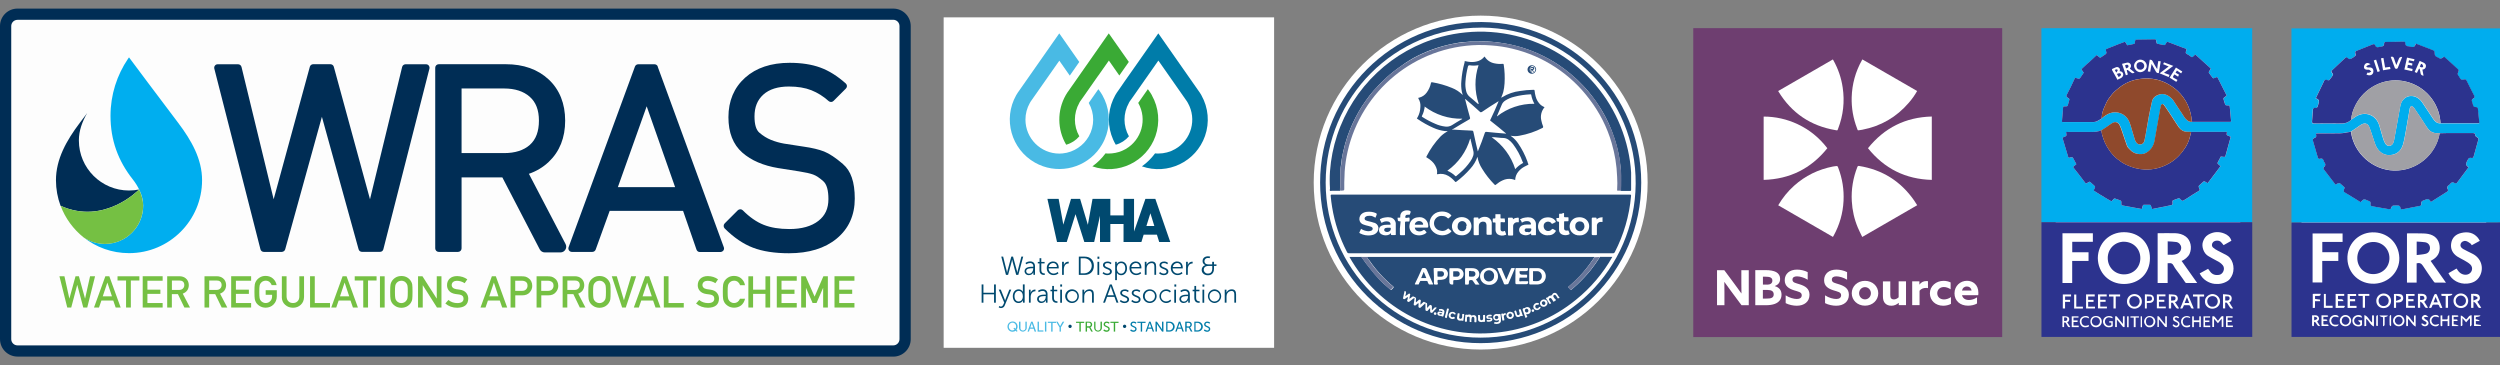 <?xml version="1.0" encoding="UTF-8"?>
<svg xmlns="http://www.w3.org/2000/svg" id="a" width="445" height="65" viewBox="0 0 445 65">
  <rect x="0" y="0" width="445" height="65" fill="#808080" stroke="none"/>
  <g>
    <rect x="409.67" y="7.05" width="32.88" height="52.01" fill="#fff"></rect>
    <g>
      <path d="M407.88,5.05h37.19c0,11.51,0,23.03,0,34.54-.19,0-.38,.02-.57,.02-11.99,0-23.97,0-35.96,0-.22,0-.43,0-.65,0,0-.17-.01-.33-.01-.5,0-11.36,0-22.72,0-34.08Zm26.4,18.67c-.1,0-.2-.04-.3-.03-.92,.09-1.54-.31-2.03-1.08-.73-1.17-1.51-2.31-2.28-3.44-.1-.15-.31-.21-.47-.32-.09,.16-.24,.3-.27,.47-.24,1.34-.46,2.69-.7,4.03-.15,.81-.28,1.64-.52,2.43-.33,1.07-1.09,1.73-2.22,1.82-1.08,.09-1.9-.43-2.44-1.35-.21-.36-.33-.77-.47-1.16-.29-.83-.53-1.68-.86-2.49-.25-.63-.78-.77-1.38-.44-.17,.09-.32,.21-.48,.32-.46,.32-.92,.63-1.39,.95-.62,.1-1.25,.26-1.87,.28-1.3,.04-2.6,.01-3.9,.01-.15,0-.29,.02-.45,.03,.01,.24,.1,.47,.02,.6-.09,.15-.35,.19-.5,.32-.07,.06-.1,.22-.07,.32,.29,1.01,.59,2.01,.88,3.01,.06,.22,.19,.31,.39,.24,.36-.12,.54,.03,.65,.36,.04,.11,.09,.21,.15,.31,.22,.31,.22,.57-.1,.82-.07,.06-.11,.28-.06,.35,.69,.93,1.4,1.84,2.12,2.77,.17-.09,.31-.2,.47-.24,.11-.03,.28-.02,.37,.04,.28,.22,.53,.47,.81,.72-.07,.16-.15,.31-.18,.47-.02,.11,.02,.3,.09,.34,.97,.61,1.95,1.2,2.92,1.79,.21-.19,.37-.46,.58-.49,.23-.03,.5,.15,.75,.24,.02,0,.05,.02,.07,.02,.3,.04,.4,.22,.35,.51-.04,.26,.04,.41,.34,.46,1.01,.16,2.01,.36,3.01,.52,.1,.02,.31-.1,.33-.18,.08-.45,.36-.53,.74-.48,.08,.01,.15,.01,.23,0,.38-.06,.64,.04,.7,.47,.03,.19,.14,.24,.33,.2,1.02-.21,2.05-.41,3.08-.6,.21-.04,.33-.14,.28-.36-.07-.36,.08-.51,.42-.63,.5-.18,.98-.48,1.27,.29,1.04-.65,2.02-1.26,2.99-1.89,.07-.04,.1-.27,.05-.35-.22-.35-.11-.59,.2-.79,.07-.05,.14-.11,.2-.18,.23-.32,.49-.4,.83-.14,.07,.06,.3,.04,.35-.02,.71-.92,1.39-1.85,2.12-2.83-.72-.36-.42-.81-.17-1.29,.15-.3,.31-.44,.64-.36,.25,.06,.36-.04,.43-.29,.26-.97,.52-1.95,.81-2.91,.07-.25,0-.36-.22-.47-.14-.07-.35-.25-.34-.37,.03-.37-.17-.38-.44-.38-1.56,0-3.11,0-4.67,0-.39,0-.79,.02-1.18,.03Zm-15.77-2.39c.3-.21,.6-.44,.91-.63,1.63-.96,3.51-.22,4.07,1.59,.24,.79,.45,1.59,.7,2.38,.1,.32,.23,.66,.42,.94,.36,.54,1.08,.46,1.36-.12,.09-.19,.15-.41,.19-.62,.16-.86,.32-1.73,.47-2.59,.21-1.14,.4-2.28,.62-3.42,.32-1.7,2.05-2.32,3.38-1.21,.19,.16,.37,.36,.51,.57,.66,.98,1.31,1.98,1.97,2.96,.3,.45,.68,.8,1.27,.78h6.92c-.09-.91-.17-1.79-.27-2.65-.01-.09-.19-.23-.28-.22-.41,.05-.57-.15-.62-.53-.02-.14-.06-.28-.12-.4-.12-.27-.07-.47,.2-.59,.29-.14,.28-.32,.14-.58-.42-.79-.81-1.59-1.21-2.39-.26-.52-.25-.49-.81-.4-.48,.08-.49-.46-.75-.69-.1-.09-.17-.33-.12-.45,.24-.54,.25-.53-.2-.93-.21-.19-.41-.38-.62-.57-.54-.48-1.08-.97-1.62-1.46-.14,.11-.24,.21-.36,.27-.12,.06-.32,.14-.38,.08-.31-.26-.88-.27-.92-.76-.04-.6,.01-.61-.55-.82-.08-.03-.17-.07-.25-.1-.84-.32-1.68-.64-2.58-.99-.14,.76-.63,.66-1.14,.51-.07-.02-.15-.03-.23-.03-.3-.01-.48-.14-.47-.46,0-.31-.16-.38-.44-.37-1.01,.03-2.01,.05-3.02,.06-.22,0-.36,.08-.34,.3,.04,.43-.23,.51-.56,.54-.13,.01-.25,.03-.37,.07-.3,.09-.52,.04-.64-.28-.09-.23-.24-.28-.49-.18-.94,.39-1.89,.77-2.84,1.14-.23,.09-.29,.19-.22,.43,.05,.14,.09,.4,.02,.45-.3,.24-.62,.48-.97,.59-.15,.05-.39-.22-.6-.33-.02-.01-.05,0-.11,0-.81,.76-1.64,1.54-2.47,2.31-.16,.15-.12,.27-.02,.43,.09,.13,.22,.34,.18,.42-.19,.33-.44,.62-.68,.92-.04,.04-.18,.05-.25,.01-.45-.24-.64,0-.77,.38-.04,.11-.1,.21-.15,.31-.4,.82-.79,1.65-1.22,2.53,.77,.19,.6,.68,.42,1.17,0,.02-.01,.05-.02,.07-.03,.34-.2,.5-.55,.46-.21-.02-.34,.04-.35,.29-.04,.69-.09,1.37-.16,2.06-.04,.35,.08,.43,.42,.43,1.61-.02,3.21-.04,4.82,0,.69,.02,1.24-.22,1.73-.66Z" fill="#00adee"></path>
      <path d="M407.9,39.62c.22,0,.43,0,.65,0,11.99,0,23.97,0,35.96,0,.19,0,.38-.02,.57-.02v20.37h-37.19v-.35c0-6.56,0-13.12,0-19.68,0-.1,0-.2,.01-.31Zm19.18,6.27c-.1-2.71-2.17-4.64-4.87-4.53-2.54,.1-4.47,2.2-4.37,4.75,.1,2.58,2.19,4.49,4.8,4.39,2.54-.1,4.52-2.16,4.44-4.61Zm5.56,.56c.06-.04,.1-.07,.15-.09,1.1-.55,1.6-1.43,1.46-2.6-.14-1.13-.82-1.88-2.03-2.12-.53-.1-1.09-.09-1.63-.1-.71-.02-1.42,0-2.15,0v8.76h1.72v-3.43c.51-.14,.83,0,1.11,.43,.6,.95,1.26,1.85,1.9,2.77,.07,.1,.17,.23,.27,.23,.62,.02,1.24,.01,1.94,.01l-2.73-3.87Zm8.77-3.57c-.13-.21-.21-.4-.34-.55-.8-.96-1.84-1.13-2.98-.86-.94,.22-1.6,.8-1.77,1.79-.18,1.02,.22,1.83,1.07,2.4,.38,.25,.81,.43,1.2,.66,.39,.23,.81,.45,1.13,.76,.61,.59,.28,1.6-.54,1.79-.61,.14-1.26-.13-1.66-.7-.08-.12-.17-.24-.25-.37l-1.45,.83c.61,1.27,1.92,1.98,3.35,1.85,.97-.09,1.77-.46,2.25-1.36,.78-1.48,.2-3.2-1.31-3.95-.56-.28-1.12-.54-1.67-.85-.42-.24-.56-.57-.44-.92,.11-.33,.51-.59,.93-.5,.29,.06,.55,.27,.81,.44,.1,.06,.15,.2,.23,.31l1.45-.79Zm-25.19,2.01h-2.85v-1.83h3.61v-1.5h-5.34v8.72h1.72v-3.83h2.86v-1.56Zm8.07,9.95c.76,0,1.32-.55,1.32-1.29,0-.73-.59-1.32-1.32-1.31-.73,0-1.31,.59-1.31,1.32,0,.75,.55,1.29,1.31,1.29Zm13.74,0c.76,0,1.31-.54,1.31-1.29,0-.73-.58-1.31-1.31-1.32-.73,0-1.31,.57-1.31,1.31,0,.75,.54,1.29,1.31,1.29Zm2.24-.04v-1.13c.19,.14,.31,.19,.38,.29,.15,.19,.28,.4,.39,.61,.14,.25,.32,.31,.62,.2l-.69-1.06c.37-.2,.52-.49,.43-.87-.08-.35-.35-.5-.67-.53-.29-.03-.57,0-.87,0v2.49h.41Zm-22.86-.25l-.1-.12h-1.15v-.83h.99c-.19-.63-.73-.16-.99-.4v-.54h1.11v-.34h-1.53v2.49c.49,0,.96,.01,1.43-.01,.08,0,.16-.17,.23-.26Zm.46-2.23v2.49h1.59v-.37h-1.17v-.81h.93l-.02-.38h-.92v-.56c.3,0,.58,0,.85,0,.31,0,.31,0,.24-.36h-1.51Zm12.52,2.47h.4v-1.11c.18,.12,.3,.17,.37,.26,.15,.19,.29,.39,.4,.6,.13,.26,.32,.33,.63,.23l-.68-1.05c.4-.31,.53-.61,.4-.95-.16-.39-.5-.47-.88-.47-.21,0-.42,0-.64,0v2.48Zm4.35,0c-.33-.79-.65-1.57-.99-2.35-.03-.07-.16-.13-.23-.12-.08,0-.18,.08-.22,.15-.15,.32-.27,.66-.4,.99-.18,.44-.35,.88-.53,1.32,.33,.11,.48,0,.54-.28,.05-.22,.17-.31,.4-.28,.14,.02,.28,.02,.42,0,.25-.03,.42,.05,.47,.31,.06,.3,.25,.35,.54,.26Zm-6.07-.35v-.83h.95l-.02-.36h-.93v-.58h1.12v-.34h-1.52v2.46h1.6l-.02-.36h-1.17Zm-2.17-.61c.22,0,.4,.02,.57,0,.44-.05,.7-.34,.71-.75,0-.41-.21-.7-.65-.75-.33-.04-.67,0-1.01,0v2.47h.38v-.96Zm-5.31,2.92c.53,.4,.69,1.1,1.37,1.37v-1.98h-.33v1.27c-.54-.38-.68-1.1-1.37-1.33v1.97l.32-.02v-1.27Zm17.78,.63l.61-.71,.08,.04v1.32l.11,.06c.06-.08,.17-.16,.18-.25,.02-.57,0-1.14,0-1.73-.56,0-.63,.56-.99,.75q-.74-.73-.94-.69v1.88c.46-.03,.25-.37,.28-.56,.04-.25,0-.51,0-.88l.67,.76Zm-27.3-5.06v2.5l.4-.03v-1.18h.9c0-.12,0-.27-.02-.28-.29-.05-.58-.08-.87-.12v-.54c.24,0,.45,0,.66,0q.39,0,.33-.37c-.4,0-.81,0-1.21,0-.06,0-.12,.01-.19,.02Zm16.32,4.77c0-.56-.46-1.02-1.02-1.02-.55,0-1.03,.49-1.01,1.03,.01,.55,.45,.98,1.01,.98,.59,0,1.03-.43,1.03-1Zm-9.48,0c0-.56-.46-1.02-1.02-1.02-.56,0-1.01,.47-1.01,1.03,0,.56,.43,.98,1,.98,.58,0,1.02-.43,1.03-1Zm1.63,.34c0,.32-.1,.43-.48,.38-.38-.05-.66-.4-.62-.79,.04-.38,.38-.68,.77-.64,.2,.02,.39,.1,.66,.17-.07-.15-.09-.28-.16-.34-.38-.26-1.05-.13-1.36,.24-.31,.37-.3,.94,0,1.3,.3,.35,.99,.47,1.37,.22,.05-.04,.11-.11,.12-.17,.01-.26,0-.52,0-.79h-.62l-.07,.09,.38,.33Zm8.48-.69c.52,.41,.71,1.08,1.37,1.4v-1.99c-.23-.06-.3,.01-.3,.24,.01,.34,0,.69,0,1.06-.54-.41-.7-1.1-1.39-1.38,0,.65,0,1.21,0,1.77,0,.27,.12,.25,.32,.17v-1.27Zm-16.17,.48c.33-.22,.44-.5,.26-.8-.28-.45-.74-.26-1.16-.29,0,.59,0,1.14,0,1.69,0,.26,.11,.27,.32,.2l.04-.75c.52,.07,.41,.9,1.06,.76l-.52-.81Zm22.29-.06h.94v.88l.3-.02v-1.9c-.54,.06-.13,.54-.39,.73h-.86v-.72l-.31,.03c0,.58,0,1.13,0,1.68,0,.27,.12,.25,.31,.18v-.84Zm-21.51,.87h1.21l.05-.16c-.23-.28-.65,0-.93-.17v-.57c.2,0,.38,.01,.55,0,.06,0,.12-.09,.18-.13-.06-.05-.12-.13-.18-.14-.18-.02-.37,0-.55,0v-.46c.24,0,.47,0,.69,0,.07,0,.13-.08,.19-.13-.05-.05-.11-.14-.16-.14-.35-.01-.7,0-1.05,0v1.91Zm27.15-1.9v1.9h1.22c0-.07,0-.18,0-.18-.3-.05-.6-.1-.9-.14v-.56h.67q0-.21-.68-.33c0-.05-.02-.11-.02-.17,0-.07,.02-.14,.04-.21q.82-.09,.8-.3h-1.12Zm-19.81-3.45v2.1h.4v-2.12h.77v-.34h-1.97l.04,.36h.77Zm14.77,2.11h.41v-2.1q.8-.07,.76-.38h-1.96l.05,.36h.73v2.11Zm1.41,2.07v-.46c.23,0,.44,.01,.65,0,.08,0,.15-.08,.23-.13-.07-.05-.13-.14-.2-.14-.33-.02-.66,0-.99,0v1.91h1.18q0-.19-.87-.32v-.58c.21,0,.4,0,.59,0,.05,0,.1-.08,.14-.13-.05-.05-.09-.13-.14-.14-.18-.02-.35,0-.59,0Zm-23.1-4.55v2.49h1.56v-.38h-1.21v-2.1h-.35Zm2.56,4.18l.09-.07c-.07-.09-.12-.22-.22-.27-.42-.19-.96-.05-1.24,.31-.28,.36-.29,.87,0,1.24,.26,.35,.82,.51,1.24,.32,.1-.04,.15-.19,.22-.28-.69,.13-1.01,.08-1.21-.24-.18-.28-.18-.58,.02-.86,.23-.31,.53-.35,1.11-.15Zm14.83,1.09l-.03,.14c.06,.07,.1,.15,.17,.2,.28,.25,.77,.2,.99-.09,.21-.28,.11-.66-.23-.88-.1-.06-.22-.09-.3-.17-.08-.08-.13-.2-.2-.31,.13-.02,.27-.04,.4-.05,.11,0,.22,.01,.42,.03-.34-.38-.55-.47-.81-.34-.15,.07-.31,.24-.35,.39-.08,.31,.17,.48,.42,.6,.05,.02,.09,.05,.13,.07,.18,.11,.39,.23,.23,.47-.15,.22-.36,.17-.56,0-.07-.06-.19-.06-.29-.08Zm3.02-1.09l.1-.07c-.07-.09-.12-.22-.21-.27-.41-.2-.97-.05-1.25,.3-.28,.35-.28,.88-.01,1.24,.26,.35,.82,.51,1.24,.32,.1-.04,.15-.18,.22-.28l-.08-.07c-.41,.16-.83,.27-1.13-.17-.19-.27-.19-.58,.01-.86,.24-.32,.53-.35,1.11-.15Zm-9.88-.04v1.57l.11,.06c.06-.09,.17-.18,.17-.27,.02-.46,0-.91,0-1.36q.58-.1,.57-.3h-1.47q.03,.2,.61,.32Zm-.92-.29l-.12-.09c-.06,.09-.17,.19-.17,.28-.02,.48,0,.97-.01,1.45,0,.24,.1,.28,.3,.19v-1.84Zm2.28,1.91l.08-.1v-1.85l-.1-.06c-.06,.08-.17,.17-.17,.25-.02,.51-.02,1.02,0,1.52,0,.08,.12,.15,.19,.23Z" fill="#2c338e"></path>
      <path d="M418.52,21.32c-.49,.44-1.04,.68-1.73,.66-1.61-.04-3.21-.01-4.82,0-.33,0-.46-.08-.42-.43,.07-.68,.12-1.37,.16-2.06,.02-.24,.15-.31,.35-.29,.35,.04,.52-.12,.55-.46,0-.03,0-.05,.02-.07,.18-.49,.35-.97-.42-1.17,.42-.88,.82-1.7,1.22-2.53,.05-.1,.11-.2,.15-.31,.13-.39,.32-.62,.77-.38,.07,.04,.21,.03,.25-.01,.24-.29,.49-.59,.68-.92,.05-.08-.09-.3-.18-.42-.11-.16-.14-.28,.02-.43,.83-.77,1.66-1.55,2.47-2.31,.06,0,.09,0,.11,0,.2,.12,.45,.38,.6,.33,.35-.11,.68-.35,.97-.59,.07-.06,.03-.31-.02-.45-.07-.24,0-.34,.22-.43,.95-.37,1.9-.75,2.84-1.14,.24-.1,.39-.06,.49,.18,.12,.32,.34,.37,.64,.28,.12-.04,.25-.06,.37-.07,.33-.03,.59-.12,.56-.54-.02-.22,.12-.3,.34-.3,1.01,0,2.01-.03,3.02-.06,.28,0,.45,.06,.44,.37,0,.32,.17,.45,.47,.46,.08,0,.15,0,.23,.03,.51,.15,1,.25,1.14-.51,.9,.34,1.74,.66,2.58,.99,.08,.03,.17,.07,.25,.1,.57,.22,.51,.22,.55,.82,.04,.49,.61,.5,.92,.76,.06,.05,.26-.03,.38-.08,.12-.06,.22-.17,.36-.27,.55,.49,1.09,.97,1.62,1.46,.21,.19,.41,.38,.62,.57,.45,.4,.43,.39,.2,.93-.05,.12,.02,.36,.12,.45,.26,.22,.26,.77,.75,.69,.55-.09,.55-.12,.81,.4,.4,.8,.79,1.6,1.21,2.39,.14,.26,.15,.45-.14,.58-.27,.13-.32,.33-.2,.59,.06,.13,.1,.27,.12,.4,.05,.37,.21,.57,.62,.53,.09,0,.27,.13,.28,.22,.1,.87,.18,1.74,.27,2.65-2.34,0-4.63,0-6.92,0-.03-.29-.04-.59-.09-.87-.56-3.45-3.22-6.1-6.69-6.66-3.36-.54-6.77,1.21-8.34,4.29-.42,.82-.74,1.68-.76,2.62Zm12.65-8.92c.4-.05,.64-.27,.65-.65,0-.37-.27-.55-.58-.67-.17-.07-.34-.15-.54-.24l-.89,1.98,.4,.16,.37-.75h.12c.05,.25,.12,.49,.15,.73,.03,.33,.2,.48,.54,.52l-.2-1.08Zm-3.2-.03l1.4,.3,.08-.39-.95-.23,.11-.51,.75,.14,.05-.38-.71-.18,.11-.39,.87,.18,.1-.37-1.33-.29-.47,2.12Zm-.36-2.24q-.47-.03-.6,.3c-.14,.35-.28,.71-.46,1.15-.16-.45-.3-.79-.4-1.14-.09-.33-.27-.42-.6-.31,.24,.66,.48,1.32,.73,1.96,.03,.08,.15,.17,.24,.17,.09,0,.23-.06,.27-.13,.28-.65,.53-1.31,.81-2.01Zm-6.41,3.11c.13,.06,.21,.12,.31,.14,.34,.07,.67,.02,.85-.28,.11-.18,.13-.46,.08-.67-.09-.34-.39-.44-.72-.43-.1,0-.21,.02-.3,0-.09-.03-.16-.12-.24-.18,.08-.06,.16-.14,.25-.18,.14-.07,.29-.12,.53-.21-.41-.28-.72-.28-.95-.05-.14,.15-.25,.43-.22,.63,.04,.32,.33,.41,.64,.4,.11,0,.25-.02,.34,.04,.12,.07,.21,.2,.32,.3-.14,.08-.27,.16-.42,.22-.05,.02-.14-.04-.22-.07l-.22,.34Zm2.98-.73l1.33-.22-.09-.39-.87,.12-.3-1.71-.43,.07,.36,2.14Zm-1.65-1.76l.67,2.07,.41-.15-.66-2.05-.42,.14Z" fill="#2c338e"></path>
      <path d="M434.28,23.72c.39-.01,.79-.03,1.18-.03,1.56,0,3.11,0,4.67,0,.27,0,.47,0,.44,.38,0,.12,.19,.29,.34,.37,.22,.11,.3,.22,.22,.47-.28,.97-.55,1.94-.81,2.91-.07,.25-.18,.35-.43,.29-.33-.08-.49,.06-.64,.36-.25,.48-.54,.93,.17,1.29-.73,.98-1.42,1.91-2.12,2.83-.05,.06-.28,.08-.35,.02-.34-.26-.6-.18-.83,.14-.05,.07-.12,.13-.2,.18-.31,.2-.42,.44-.2,.79,.05,.08,.02,.3-.05,.35-.97,.63-1.95,1.24-2.99,1.89-.3-.77-.77-.47-1.27-.29-.34,.12-.49,.27-.42,.63,.04,.22-.07,.32-.28,.36-1.03,.19-2.05,.39-3.08,.6-.19,.04-.31,0-.33-.2-.06-.43-.32-.53-.7-.47-.07,.01-.15,.01-.23,0-.39-.05-.67,.03-.74,.48-.01,.08-.22,.19-.33,.18-1.01-.16-2.01-.36-3.01-.52-.31-.05-.39-.2-.34-.46,.05-.29-.06-.46-.35-.51-.02,0-.05-.02-.07-.02-.25-.09-.51-.28-.75-.24-.2,.03-.37,.3-.58,.49-.97-.59-1.95-1.18-2.92-1.79-.08-.05-.11-.23-.09-.34,.02-.16,.11-.31,.18-.47-.27-.25-.53-.5-.81-.72-.08-.07-.25-.07-.37-.04-.15,.04-.29,.15-.47,.24-.72-.93-1.43-1.84-2.12-2.77-.05-.07-.01-.29,.06-.35,.32-.25,.32-.51,.1-.82-.07-.09-.12-.2-.15-.31-.11-.33-.29-.48-.65-.36-.2,.07-.33-.02-.39-.24-.29-1.01-.59-2.01-.88-3.01-.03-.09,0-.26,.07-.32,.15-.13,.41-.17,.5-.32,.08-.13,0-.36-.02-.6,.16,0,.31-.03,.45-.03,1.3,0,2.6,.03,3.9-.01,.63-.02,1.25-.18,1.87-.28,0,.04,.02,.07,.02,.11,.55,3.78,3.88,6.69,7.62,6.8,4.03,.11,7.5-2.78,8.15-6.62Z" fill="#2c338e"></path>
      <path d="M434.28,23.72c-.65,3.85-4.12,6.74-8.15,6.62-3.75-.1-7.07-3.02-7.62-6.8,0-.04-.02-.07-.02-.11,.46-.32,.92-.63,1.39-.95,.16-.11,.31-.23,.48-.32,.6-.32,1.13-.19,1.38,.44,.33,.81,.57,1.66,.86,2.49,.14,.39,.26,.81,.47,1.16,.54,.91,1.36,1.43,2.44,1.35,1.13-.09,1.89-.76,2.22-1.82,.24-.79,.37-1.61,.52-2.43,.24-1.34,.46-2.69,.7-4.03,.03-.17,.17-.32,.27-.47,.16,.1,.37,.17,.47,.32,.78,1.14,1.55,2.28,2.28,3.44,.48,.77,1.11,1.17,2.03,1.08,.1-.01,.2,.02,.3,.03Z" fill="#a0a0a5"></path>
      <path d="M418.52,21.32c.02-.94,.35-1.8,.76-2.62,1.57-3.09,4.98-4.83,8.34-4.29,3.47,.56,6.13,3.21,6.69,6.66,.05,.29,.06,.58,.09,.87-.59,.02-.97-.33-1.27-.78-.66-.98-1.31-1.98-1.97-2.96-.14-.21-.32-.4-.51-.57-1.33-1.11-3.06-.49-3.38,1.21-.22,1.14-.41,2.28-.62,3.42-.16,.87-.31,1.73-.47,2.59-.04,.21-.1,.42-.19,.62-.28,.59-.99,.66-1.36,.12-.19-.28-.31-.61-.42-.94-.25-.79-.46-1.59-.7-2.38-.56-1.82-2.43-2.55-4.07-1.59-.32,.19-.61,.42-.91,.63Z" fill="#a0a0a5"></path>
      <path d="M422.42,48.79c-1.61,0-2.84-1.25-2.82-2.88,.01-1.62,1.25-2.84,2.87-2.84,1.61,0,2.85,1.25,2.85,2.87,0,1.62-1.26,2.86-2.9,2.85Z" fill="#2c338e"></path>
      <path d="M430.17,43c.51,.04,1.01,.04,1.5,.12,.5,.08,.82,.45,.86,.9,.05,.51-.21,1-.71,1.14-.52,.14-1.07,.16-1.65,.24v-2.39Z" fill="#2c338e"></path>
      <path d="M425.18,53.57c0,.53-.4,.92-.91,.91-.51-.01-.89-.41-.88-.95,0-.52,.42-.93,.92-.91,.52,.02,.88,.41,.88,.95Z" fill="#2c338e"></path>
      <path d="M438.02,54.47c-.51,0-.9-.42-.9-.94,0-.51,.42-.93,.92-.92,.5,0,.91,.43,.9,.94,0,.52-.41,.92-.92,.92Z" fill="#2c338e"></path>
      <path d="M440.26,53.5v-.89c.26,.09,.49,.14,.69,.25,.05,.03,.06,.3,.01,.33-.2,.12-.42,.19-.7,.31Z" fill="#2c338e"></path>
      <path d="M430.78,53.39v-.71c.3,.02,.66-.13,.75,.32,.06,.29-.19,.42-.75,.4Z" fill="#2c338e"></path>
      <path d="M433.18,53.81l.36-.95,.38,.95h-.75Z" fill="#2c338e"></path>
      <path d="M426.5,53.56v-.94c.28,.07,.55,.11,.78,.22,.07,.03,.09,.36,.04,.39-.23,.13-.49,.21-.81,.33Z" fill="#2c338e"></path>
      <path d="M427.67,57.09c0,.39-.33,.71-.7,.7-.38,0-.68-.34-.68-.73,0-.4,.31-.7,.7-.7,.39,0,.68,.32,.68,.72Z" fill="#2c338e"></path>
      <path d="M416.83,57.09c0-.41,.28-.72,.67-.72,.39,0,.7,.3,.7,.7,0,.39-.3,.72-.68,.73-.38,0-.69-.3-.69-.7Z" fill="#2c338e"></path>
      <path d="M411.92,57.04v-.68c.2,.06,.36,.09,.5,.17,.05,.03,.06,.24,.02,.26-.14,.1-.31,.15-.52,.24Z" fill="#2c338e"></path>
      <path d="M431.1,11.36c.08,.16,.27,.37,.22,.48-.11,.27-.35,.14-.59,.02l.2-.46,.16-.03Z" fill="#2c338e"></path>
    </g>
  </g>
  <g>
    <rect x="365.91" y="7.02" width="32.88" height="52.01" fill="#fff"></rect>
    <g>
      <path d="M400.89,5.03V39.55c-.11,0-.21,0-.32,0-11.38,0-22.76,0-34.14,0-1.02,0-2.04,0-3.06,0,0-.06,0-.13,0-.19,0-11.37,0-22.74,0-34.11v-.23h37.52Zm-26.79,16.06c.46-.4,.94-.75,1.53-.96,1.21-.42,2.68,.09,3.3,1.35,.15,.31,.26,.64,.36,.97,.25,.81,.48,1.64,.73,2.45,.05,.17,.15,.33,.26,.48,.21,.3,.61,.41,.95,.28,.33-.12,.45-.41,.51-.71,.15-.72,.27-1.46,.4-2.18,.11-.65,.21-1.3,.34-1.94,.18-.93,.37-1.87,.59-2.79,.15-.64,.65-1.01,1.23-1.2,.78-.26,1.47,0,2.08,.53,.15,.13,.31,.26,.42,.42,.36,.53,.7,1.07,1.05,1.61,.27,.41,.57,.79,.81,1.22,.17,.31,.39,.57,.66,.79,.24,.2,.52,.32,.84,.28,.08,0,.17,.02,.25,.02,1.51,0,3.03,0,4.54,0,.66,0,1.33,0,1.99,0,.15,0,.22-.03,.2-.2-.09-.85-.16-1.7-.24-2.55-.01-.12-.06-.17-.19-.17-.15,0-.3,0-.44-.03-.07-.01-.16-.08-.18-.14-.11-.33-.22-.67-.31-1.01-.02-.06,.03-.16,.08-.2,.16-.14,.33-.26,.5-.39l-1.68-3.31c-.21,.08-.4,.13-.57,.21-.12,.05-.2,.03-.28-.09-.2-.28-.41-.56-.62-.83-.07-.09-.07-.15,0-.24,.11-.17,.21-.35,.33-.55l-2.77-2.5c-.15,.13-.28,.25-.4,.37-.12,.13-.23,.12-.36,.02-.14-.11-.3-.21-.45-.32-.16-.11-.41-.17-.47-.32-.06-.15,.05-.38,.1-.57,.03-.13,0-.2-.14-.23-.17-.05-.34-.11-.5-.17-.9-.34-1.79-.69-2.69-1.03-.04-.02-.14,.01-.17,.05-.1,.13-.18,.27-.26,.41-.05,.1-.11,.14-.23,.11-.36-.08-.72-.15-1.08-.21-.16-.03-.26-.08-.26-.26,0-.13-.03-.27-.07-.4-.02-.06-.1-.14-.16-.14-1.14,0-2.28,.02-3.41,.05-.05,0-.14,.08-.15,.14-.04,.15-.04,.31-.07,.46-.01,.06-.06,.14-.11,.15-.41,.09-.83,.17-1.23,.25-.11-.18-.21-.34-.31-.51-.05-.09-.11-.13-.22-.08-.33,.13-.67,.25-1.01,.38-.67,.26-1.34,.53-2.01,.8-.3,.12-.3,.12-.23,.43,.02,.1,.07,.21,.07,.31,0,.07-.04,.18-.1,.22-.27,.19-.55,.36-.82,.56-.13,.09-.23,.11-.35,0-.14-.13-.3-.25-.46-.37-.48,.45-.94,.89-1.41,1.32-.12,.11-.25,.2-.37,.31-.27,.25-.52,.51-.8,.75-.12,.1-.13,.18-.05,.3,.12,.16,.23,.33,.32,.46-.23,.33-.44,.63-.64,.94-.08,.12-.16,.16-.3,.12-.19-.06-.38-.11-.6-.17-.24,.52-.48,1.04-.73,1.56-.23,.46-.47,.92-.7,1.38-.19,.37-.18,.42,.16,.65,.06,.04,.14,.08,.19,.13,.04,.05,.08,.13,.07,.18-.06,.24-.13,.48-.2,.71-.04,.15-.05,.35-.15,.43-.11,.08-.31,.05-.47,.06-.04,0-.08,.02-.13,.01-.13,0-.16,.07-.17,.19-.05,.64-.11,1.28-.16,1.92-.02,.22-.03,.43-.05,.65,.07,0,.11,.01,.15,.01,1.86,0,3.72,0,5.58,0,.17,0,.35-.05,.51-.13,.29-.14,.56-.32,.84-.49Zm-.04,2.09c-.58,.26-1.19,.32-1.82,.31-1.39-.02-2.79,0-4.18,0h-.28c.02,.17,.03,.29,.05,.42,.03,.19-.02,.32-.22,.38-.12,.04-.23,.11-.35,.15-.11,.04-.13,.11-.09,.22,.32,1.08,.65,2.16,.97,3.25,.04,.15,.12,.18,.26,.15,.14-.03,.28-.05,.42-.06,.06,0,.15,.03,.17,.07,.2,.36,.39,.73,.61,1.15l-.58,.5c.08,.1,.13,.17,.18,.25,.35,.44,.7,.88,1.04,1.33,.31,.4,.62,.8,.92,1.21,.1,.14,.19,.21,.35,.07,.09-.08,.22-.12,.33-.19,.1-.07,.17-.05,.26,.03,.26,.24,.53,.47,.78,.71,.04,.04,.07,.15,.05,.21-.05,.15-.14,.29-.2,.44-.02,.06,0,.16,.03,.19,.3,.21,.61,.4,.93,.59,.44,.27,.89,.54,1.34,.81,.28,.16,.56,.32,.83,.47,.14-.16,.27-.31,.41-.45,.05-.04,.15-.07,.21-.05,.22,.06,.44,.15,.66,.23,.48,.16,.49,.16,.47,.68-.01,.21,.05,.29,.26,.33,.57,.09,1.14,.21,1.71,.32,.55,.1,1.11,.2,1.67,.3,.07-.21,.13-.41,.18-.6,.03-.11,.09-.16,.21-.15,.34,0,.68,0,1.02,0,.12,0,.18,.04,.21,.15,.06,.2,.14,.4,.21,.6,.05,0,.08,0,.1-.01,1.02-.2,2.04-.41,3.05-.62,.52-.1,.53-.11,.48-.64-.02-.18,.04-.26,.19-.31,.31-.11,.62-.23,.93-.34,.05-.02,.13,.02,.18,.06,.13,.11,.23,.25,.36,.36,.05,.04,.16,.06,.21,.03,.24-.13,.46-.27,.69-.41,.35-.22,.68-.45,1.03-.67,.38-.24,.77-.47,1.15-.71,.1-.06,.15-.14,.08-.26-.07-.13-.12-.27-.15-.42-.02-.07,0-.17,.04-.21,.27-.26,.54-.51,.83-.75,.04-.03,.15-.02,.21,0,.18,.09,.35,.2,.52,.3l2.28-3.02c-.15-.13-.28-.27-.43-.38-.12-.09-.13-.17-.06-.3,.19-.34,.36-.69,.55-1.05,.16,.02,.35,.03,.52,.07,.18,.04,.26-.03,.31-.21,.21-.81,.44-1.62,.67-2.43,.08-.3,.17-.61,.26-.93-.2-.09-.39-.18-.58-.25-.12-.05-.16-.12-.14-.24,.02-.12,.03-.24,.04-.39-.13,0-.22,0-.31,0-1.94,0-3.88,0-5.81,0-.08,0-.17,0-.25,.01-.23,0-.45-.02-.68-.02-.66,0-1.15-.31-1.51-.83-.19-.28-.38-.56-.56-.84-.3-.46-.6-.92-.9-1.39-.15-.24-.31-.47-.47-.7-.23-.34-.44-.69-.7-1.01-.21-.26-.47-.19-.55,.14-.06,.23-.1,.46-.14,.69-.33,1.84-.65,3.69-.98,5.53-.17,.92-.65,1.65-1.46,2.13-.52,.31-1.11,.31-1.69,.19-.48-.1-.88-.35-1.2-.71-.19-.21-.44-.42-.54-.67-.34-.88-.61-1.79-.92-2.68-.12-.35-.24-.71-.41-1.04-.25-.49-.75-.66-1.24-.4-.36,.19-.69,.46-1.03,.7-.21,.15-.43,.29-.65,.43-.11,.07-.22,.13-.32,.2Z" fill="#00adee"></path>
      <path d="M363.38,39.56c1.02,0,2.04,0,3.06,0,11.38,0,22.76,0,34.14,0,.11,0,.21,0,.32,0v20.42h-37.52c0-6.71,0-13.43,0-20.14,0-.09,0-.18,0-.28Zm10.03,6.37c.03,2.62,2,4.63,4.67,4.62,2.69-.01,4.62-1.9,4.61-4.61,0-2.73-1.94-4.6-4.61-4.61-2.67-.01-4.64,2.01-4.67,4.6Zm14.91,.51c.5-.15,1.19-.73,1.42-1.24,.48-1.08,.22-2.43-.67-3.09-.55-.41-1.21-.58-1.89-.6-.99-.02-1.98,0-2.97,0-.05,0-.09,0-.15,.01v8.85h1.78v-3.52c.08,0,.15,0,.21,0,.37-.04,.64,.01,.84,.42,.26,.52,.65,.97,.99,1.44,.22,.32,.46,.63,.68,.94,.14,.2,.27,.41,.41,.61,.04,.05,.1,.11,.16,.11,.65,0,1.29,0,1.97,0l-2.78-3.93Zm8.87-3.58c-.2-.68-.69-1.07-1.29-1.3-.98-.39-1.93-.32-2.86,.23-.51,.31-.76,.76-.93,1.28-.27,.83,.16,2.08,.98,2.52,.48,.26,.94,.56,1.44,.8,.44,.21,.84,.46,1.14,.85,.45,.58,.05,1.59-.71,1.7-.65,.09-1.2-.08-1.59-.65-.1-.15-.22-.29-.33-.44l-1.5,.82c.28,.56,.67,1,1.17,1.32,.44,.28,.94,.48,1.48,.54,.86,.09,1.66-.07,2.38-.55,.28-.19,.47-.47,.64-.77,.62-1.06,.44-2.79-.61-3.61-.1-.08-.21-.14-.32-.2-.52-.27-1.04-.52-1.55-.8-.28-.15-.57-.32-.8-.53-.29-.26-.26-.7,0-.97,.34-.34,1.05-.36,1.39-.03,.17,.17,.32,.37,.48,.57l1.4-.79Zm-30.07-1.35v8.86h1.73v-3.92h2.91v-1.55h-2.9v-1.86h3.67v-1.52h-5.41Zm25.36,12.13c-.03,.79,.64,1.31,1.31,1.31,.71,0,1.37-.5,1.38-1.3,0-.79-.72-1.31-1.35-1.31-.57,0-1.38,.51-1.33,1.3Zm-11.23,.02c0-.73-.58-1.31-1.31-1.32-.75,0-1.33,.58-1.34,1.31-.02,.78,.67,1.3,1.33,1.3,.64,0,1.37-.51,1.32-1.3Zm6.62,1.21l-.73-1.1c.27-.04,.4-.18,.47-.39,.14-.43-.08-.84-.54-.92-.33-.06-.67-.05-1.02-.07v2.52h.41v-1.02c.2-.04,.33-.03,.41,.18,.07,.18,.2,.34,.32,.5,.16,.22,.3,.48,.68,.31Zm8.21,.03v-1.02c.19-.06,.31-.02,.4,.15,.09,.17,.21,.34,.32,.5,.16,.23,.3,.52,.68,.35-.12-.18-.24-.35-.35-.53-.12-.18-.22-.37-.33-.55,.1-.06,.23-.08,.28-.16,.27-.38,.24-1.05-.32-1.17-.35-.07-.71-.07-1.07-.1v2.53h.4Zm-5.6,0c-.02-.06-.03-.1-.05-.13-.31-.74-.63-1.48-.93-2.22-.05-.13-.13-.15-.26-.16-.14,0-.18,.07-.22,.17-.22,.56-.44,1.13-.67,1.69-.09,.21-.18,.42-.28,.65,.15,0,.34,.05,.39,0,.13-.16,.19-.37,.28-.57,.26,0,.54,0,.81,0,.17,0,.26,.04,.33,.21,.17,.41,.18,.4,.59,.37Zm-16.64-1.18h.96v-.35h-.96v-.6h1.15v-.36h-1.55v2.49h1.59v-.32h-1.18v-.86Zm11.68,.86h-1.23v-.86h.96v-.35h-.96v-.62h1.16v-.35h-1.53v2.49h1.59v-.32Zm-12.67-2.17h-1.53v2.5h1.59v-.32h-1.22v-.86h.96v-.35h-.96v-.61h1.17v-.36Zm22.61,4.31v1.48h.3v-1.9c-.25-.09-.38,.04-.5,.21-.15,.19-.3,.38-.47,.59-.17-.21-.33-.39-.47-.58-.18-.24-.27-.28-.53-.2v1.89h.31v-1.47l.69,.8,.67-.82Zm-13.33-2.8c.22,0,.41,.02,.6,0,.39-.05,.68-.3,.68-.7,0-.39-.2-.71-.58-.77-.34-.05-.69-.04-1.04-.06v2.52h.34v-.99Zm-14.55,.99v-1.18h.89v-.35h-.88v-.61h1.06v-.35h-1.47v2.49h.4Zm9.01-2.14h.79v-.35h-1.98v.37h.8v2.12h.4v-2.14Zm1.29,4.9c-.37-.45-.72-.85-1.04-1.27-.11-.15-.21-.11-.34-.1v1.92h.3v-1.35c.34,.37,.64,.75,.93,1.13,.12,.15,.22,.3,.45,.21v-1.91h-.3v1.38Zm-4.81,.59c.59,0,1.04-.44,1.05-1.02,0-.6-.42-.98-1.01-.99-.65-.01-1.01,.37-1.02,.98,0,.55,.36,1.03,.98,1.02Zm9.56,0c.52,.05,1.02-.47,1.02-1.02,0-.58-.45-.98-1.02-.99-.53-.01-.98,.47-.98,1,0,.44,.46,1.09,.98,1.01Zm2.77-.57c-.16-.17-.29-.3-.4-.44-.23-.28-.45-.56-.66-.85-.09-.12-.2-.14-.32-.1v1.91h.26v-1.38c.36,.4,.69,.8,1,1.22,.11,.15,.23,.21,.42,.16v-1.91h-.29v1.39Zm5.74-4.91v2.13h.38v-2.13h.81v-.36h-1.98v.36h.79Zm-21.94-.36v2.5h1.56v-.33h-1.18v-2.16h-.38Zm6.83,4.24c.02-.11,.04-.23-.12-.3-.48-.23-1.2-.07-1.45,.4-.23,.43-.13,.91,.23,1.25,.38,.36,1.01,.28,1.31,.11,.04-.02,.07-.07,.07-.11,0-.27,0-.55,0-.83h-.63v.24h.37c0,.14,0,.26,0,.38,0,.05-.05,.12-.09,.13-.33,.1-.61,.1-.85-.17-.21-.24-.26-.59-.12-.87,.16-.3,.43-.44,.77-.38,.17,.03,.33,.1,.51,.15Zm-8.62,.76c.18-.07,.28,0,.36,.14,.08,.16,.18,.3,.25,.46,.1,.22,.27,.25,.49,.18l-.55-.84c.06-.03,.1-.05,.14-.07,.28-.16,.33-.76-.06-.91-.31-.12-.62-.08-.93-.09v1.93h.3v-.8Zm24.07,.8h.27v-1.91h-.28v.71h-.97v-.71h-.29v1.92h.3v-.89h.97v.89Zm1.02-1.69h.9v-.22h-1.18v1.92h1.2v-.27h-.92v-.63h.77v-.29h-.77v-.51Zm-22.48,1.7l-.02-.27h-.92v-.64h.73v-.29h-.73v-.5h.89v-.22h-1.2v1.92h1.25Zm26.21-1.92v1.91h1.22v-.27h-.93v-.63h.72v-.29h-.72v-.5h.88v-.24c-.34,0-.67,0-1,0-.06,0-.11,0-.17,.01Zm-6.36,.32c-.03-.08-.05-.21-.11-.25-.46-.25-1.21-.12-1.46,.46-.16,.39-.08,.81,.2,1.12,.32,.36,.76,.35,1.13,.26,.21-.05,.25-.19,.19-.38-.53,.2-.91,.18-1.09-.05-.25-.31-.28-.75-.01-1.06,.32-.37,.72-.26,1.15-.11Zm-1.98-.1c-.16-.25-.4-.3-.66-.26-.19,.03-.36,.1-.41,.31-.06,.26,.01,.47,.21,.59,.13,.08,.26,.14,.4,.2,.19,.08,.29,.23,.24,.39-.04,.16-.21,.27-.4,.21-.14-.04-.26-.16-.41-.25l-.15,.14s.05,.08,.07,.11c.18,.3,.6,.4,.9,.21,.31-.19,.38-.63,.11-.89-.16-.16-.39-.25-.57-.39-.07-.05-.14-.2-.12-.25,.04-.08,.18-.15,.26-.15,.12,0,.24,.1,.36,.16l.15-.13Zm-16.08,1.31c-.42,.18-.83,.29-1.17-.13-.16-.19-.18-.69-.04-.89,.34-.45,.77-.37,1.27-.14-.05-.14-.06-.26-.12-.3-.35-.25-1.05-.13-1.32,.21-.29,.36-.31,.84-.07,1.22,.28,.44,.65,.53,1.16,.42,.32-.07,.32-.08,.28-.4Zm8.92-1.53h-1.51v.23h.59v1.69h.33v-1.69h.59v-.23Zm-2.11,0v1.93h.28v-1.93h-.28Zm2.42,0v1.93h.24v-1.93h-.24Z" fill="#2c338e"></path>
      <path d="M390.02,23.48c.08,0,.17-.01,.25-.01,1.94,0,3.88,0,5.81,0,.09,0,.18,0,.31,0-.02,.15-.02,.27-.04,.39-.02,.13,.02,.2,.14,.24,.19,.07,.37,.16,.58,.25-.09,.32-.18,.62-.26,.93-.22,.81-.45,1.62-.67,2.43-.05,.18-.12,.25-.31,.21-.18-.03-.36-.05-.52-.07-.19,.37-.36,.71-.55,1.05-.07,.13-.06,.21,.06,.3,.15,.11,.27,.24,.43,.38l-2.28,3.02c-.17-.1-.34-.21-.52-.3-.06-.03-.17-.04-.21,0-.28,.24-.56,.49-.83,.75-.04,.04-.05,.15-.04,.21,.04,.14,.08,.29,.15,.42,.07,.13,.02,.2-.08,.26-.38,.24-.77,.47-1.15,.71-.35,.22-.68,.45-1.03,.67-.23,.14-.45,.29-.69,.41-.05,.03-.16,0-.21-.03-.13-.11-.23-.25-.36-.36-.04-.04-.13-.07-.18-.06-.31,.1-.62,.23-.93,.34-.15,.05-.21,.13-.19,.31,.05,.53,.04,.53-.48,.64-1.02,.2-2.04,.41-3.05,.62-.03,0-.05,0-.1,.01-.07-.2-.15-.4-.21-.6-.03-.11-.09-.16-.21-.15-.34,0-.68,0-1.02,0-.12,0-.18,.04-.21,.15-.05,.2-.12,.39-.18,.6-.56-.1-1.12-.2-1.67-.3-.57-.11-1.14-.23-1.71-.32-.22-.03-.27-.12-.26-.33,.03-.52,.02-.52-.47-.68-.22-.07-.44-.16-.66-.23-.06-.02-.16,0-.21,.05-.14,.13-.27,.29-.41,.45-.27-.15-.55-.3-.83-.47-.45-.27-.9-.54-1.34-.81-.31-.19-.62-.39-.93-.59-.04-.03-.05-.14-.03-.19,.06-.15,.14-.29,.2-.44,.02-.06,0-.17-.05-.21-.25-.24-.52-.47-.78-.71-.09-.08-.16-.1-.26-.03-.11,.07-.23,.11-.33,.19-.16,.14-.24,.07-.35-.07-.3-.41-.61-.81-.92-1.21-.35-.45-.7-.89-1.04-1.33-.06-.07-.11-.15-.18-.25l.58-.5c-.22-.41-.41-.78-.61-1.15-.02-.04-.11-.08-.17-.07-.14,0-.28,.03-.42,.06-.14,.04-.21,0-.26-.15-.32-1.08-.64-2.17-.97-3.25-.03-.11-.02-.17,.09-.22,.12-.05,.23-.12,.35-.15,.2-.06,.26-.19,.22-.38-.02-.12-.03-.25-.05-.42h.28c1.39,0,2.79-.01,4.18,0,.63,0,1.24-.05,1.82-.31,.03,.23,.05,.46,.11,.69,.25,1.03,.68,1.98,1.29,2.86,.4,.57,.85,1.1,1.39,1.53,.5,.4,1.03,.78,1.63,1.06,1.07,.51,2.17,.81,3.36,.85,1.59,.05,3.04-.36,4.39-1.15,.61-.36,1.15-.8,1.65-1.32,.44-.46,.82-.96,1.16-1.5,.33-.54,.59-1.11,.75-1.72,.09-.33,.17-.67,.25-1.01Z" fill="#2c338e"></path>
      <path d="M374.1,21.09c-.28,.17-.55,.35-.84,.49-.15,.08-.34,.12-.51,.13-1.86,0-3.72,0-5.58,0-.04,0-.08,0-.15-.01,.02-.22,.03-.44,.05-.65,.05-.64,.11-1.28,.16-1.92,0-.12,.04-.19,.17-.19,.04,0,.08-.01,.13-.01,.16-.02,.36,.02,.47-.06,.1-.08,.1-.28,.15-.43,.07-.24,.15-.47,.2-.71,.01-.05-.03-.13-.07-.18-.05-.06-.13-.09-.19-.13-.34-.23-.35-.27-.16-.65,.24-.46,.48-.91,.7-1.38,.25-.51,.49-1.03,.73-1.56,.22,.06,.41,.11,.6,.17,.14,.04,.22,0,.3-.12,.2-.31,.41-.6,.64-.94-.09-.13-.21-.3-.32-.46-.08-.12-.08-.2,.05-.3,.28-.24,.53-.5,.8-.75,.12-.11,.25-.2,.37-.31,.46-.43,.93-.87,1.41-1.32,.16,.12,.32,.24,.46,.37,.12,.11,.22,.1,.35,0,.27-.19,.55-.36,.82-.56,.06-.04,.1-.14,.1-.22,0-.1-.05-.21-.07-.31-.07-.31-.07-.31,.23-.43,.67-.26,1.34-.53,2.01-.8,.33-.13,.67-.25,1.01-.38,.11-.04,.17-.01,.22,.08,.1,.17,.2,.34,.31,.51,.41-.08,.82-.16,1.23-.25,.05-.01,.1-.1,.11-.15,.03-.15,.03-.31,.07-.46,.01-.06,.1-.14,.15-.14,1.14-.02,2.28-.04,3.41-.05,.05,0,.14,.08,.16,.14,.04,.13,.06,.26,.07,.4,0,.18,.1,.23,.26,.26,.36,.06,.72,.13,1.08,.21,.13,.03,.18-.01,.23-.11,.08-.14,.16-.28,.26-.41,.03-.04,.12-.07,.17-.05,.9,.34,1.79,.68,2.69,1.03,.16,.06,.33,.12,.5,.17,.13,.04,.17,.11,.14,.23-.05,.19-.16,.42-.1,.57,.06,.15,.31,.21,.47,.32,.15,.1,.31,.2,.45,.32,.13,.11,.24,.11,.36-.02,.12-.13,.26-.24,.4-.37l2.77,2.5c-.12,.2-.21,.38-.33,.55-.06,.09-.06,.15,0,.24,.21,.27,.42,.55,.62,.83,.08,.12,.16,.14,.28,.09,.18-.07,.36-.13,.57-.21l1.68,3.31c-.17,.13-.35,.25-.5,.39-.05,.04-.09,.14-.08,.2,.09,.34,.19,.68,.31,1.01,.02,.06,.11,.13,.18,.14,.14,.03,.3,.03,.44,.03,.13,0,.17,.05,.19,.17,.08,.85,.15,1.7,.24,2.55,.02,.17-.05,.2-.2,.2-.66,0-1.33,0-1.99,0-1.51,0-3.03,0-4.54,0-.08,0-.17-.02-.25-.02-.06-1.03-.3-2.03-.72-2.97-.44-.97-1.06-1.83-1.85-2.56-.61-.56-1.3-1.02-2.06-1.4-1.52-.75-3.12-.93-4.77-.68-1.29,.19-2.47,.71-3.5,1.51-.46,.36-.92,.73-1.29,1.18-.39,.47-.77,.96-1.04,1.54-.3,.64-.59,1.27-.74,1.95-.06,.27-.05,.56-.08,.83Zm8.55-10.47l-.34,2.09,.43,.07,.24-1.41c.26,.46,.51,.88,.74,1.33,.12,.23,.27,.34,.55,.31l.34-2.09-.43-.06c-.04,.24-.09,.46-.12,.69-.03,.22-.04,.44-.07,.73-.07-.09-.12-.14-.15-.19-.22-.39-.46-.76-.65-1.16-.12-.25-.28-.32-.54-.3Zm-1.64,0c-.64-.05-1.15,.59-1.15,1.08,0,.58,.54,1.17,1.12,1.15,.61-.02,1.14-.52,1.15-1.1,0-.6-.51-1.12-1.11-1.13Zm-3.72,2.04c.11-.24,.08-.46-.14-.62-.21-.16-.42-.12-.64-.01-.13,.06-.27,.12-.41,.18-.17,.07-.23,.15-.12,.33,.26,.43,.5,.87,.74,1.31,.06,.11,.12,.23,.17,.35,.24-.11,.46-.2,.67-.32,.28-.16,.44-.5,.37-.75-.08-.29-.28-.44-.66-.46Zm1.47,.62c-.06-.23-.13-.45-.18-.68-.01-.04,0-.14,.03-.14,.05-.01,.12,0,.17,.03,.18,.13,.36,.27,.54,.41,.24,.19,.36,.19,.64,0l-.85-.69c.23-.27,.27-.49,.14-.77-.08-.17-.37-.34-.59-.3-.31,.06-.61,.14-.94,.22l.69,2.04,.35-.14Zm8.73-.73l.75,.51,.21-.33-1.13-.71-1.13,1.8,1.19,.75,.22-.34c-.14-.08-.26-.15-.38-.21-.51-.28-.53-.24-.22-.72,.01-.02,.03-.03,.05-.05l.65,.4,.16-.36-.61-.35,.24-.38Zm-2.3-1.45l-.15,.32,.98,.41-1.61,1.22,1.61,.66,.16-.38-.99-.37,1.66-1.23-1.65-.63Z" fill="#2c338e"></path>
      <path d="M390.02,23.48c-.08,.34-.16,.67-.25,1.01-.16,.61-.42,1.18-.75,1.72-.34,.54-.71,1.04-1.16,1.5-.49,.52-1.04,.96-1.65,1.32-1.35,.79-2.8,1.2-4.39,1.15-1.19-.04-2.29-.34-3.36-.85-.6-.28-1.12-.66-1.63-1.06-.54-.43-.99-.96-1.39-1.53-.61-.87-1.03-1.83-1.29-2.86-.06-.22-.07-.46-.11-.69,.11-.07,.22-.13,.32-.2,.22-.14,.43-.28,.65-.43,.34-.23,.67-.5,1.03-.7,.49-.26,.99-.09,1.24,.4,.17,.33,.28,.69,.41,1.04,.31,.89,.59,1.8,.92,2.68,.1,.26,.34,.46,.54,.67,.33,.36,.73,.61,1.2,.71,.58,.12,1.17,.12,1.69-.19,.81-.48,1.29-1.21,1.46-2.13,.33-1.84,.66-3.69,.98-5.53,.04-.23,.08-.46,.14-.69,.09-.33,.34-.41,.55-.14,.25,.32,.47,.67,.7,1.01,.16,.23,.32,.47,.47,.7,.3,.46,.6,.92,.9,1.39,.18,.28,.37,.57,.56,.84,.37,.52,.86,.83,1.51,.83,.23,0,.45,.01,.68,.02Z" fill="#8f492c"></path>
      <path d="M374.1,21.09c.02-.28,.01-.56,.08-.83,.15-.69,.45-1.32,.74-1.95,.27-.58,.65-1.06,1.04-1.54,.37-.45,.83-.82,1.29-1.18,1.03-.81,2.21-1.32,3.5-1.51,1.65-.24,3.25-.07,4.77,.68,.76,.37,1.44,.83,2.06,1.4,.79,.72,1.41,1.58,1.85,2.56,.42,.94,.67,1.93,.72,2.97-.32,.03-.6-.08-.84-.28-.27-.22-.49-.48-.66-.79-.23-.42-.54-.81-.81-1.22-.35-.53-.69-1.08-1.05-1.61-.11-.16-.27-.29-.42-.42-.6-.52-1.29-.78-2.08-.53-.59,.19-1.08,.56-1.23,1.2-.22,.93-.41,1.86-.59,2.79-.13,.64-.23,1.29-.34,1.94-.13,.73-.24,1.46-.4,2.18-.06,.29-.18,.59-.51,.71-.35,.13-.75,.02-.95-.28-.1-.15-.2-.31-.26-.48-.25-.81-.48-1.64-.73-2.45-.1-.33-.2-.67-.36-.97-.63-1.26-2.1-1.77-3.3-1.35-.59,.21-1.07,.56-1.53,.96Z" fill="#8f492c"></path>
      <path d="M378.09,43.03c1.66,.02,2.9,1.28,2.89,2.93-.01,1.65-1.26,2.91-2.95,2.88-1.62-.02-2.86-1.28-2.85-2.93,.01-1.63,1.27-2.89,2.92-2.89Z" fill="#2c338e"></path>
      <path d="M385.85,42.96c.53,.04,1.04,.04,1.54,.12,.47,.08,.82,.51,.86,.93,.05,.59-.35,1.02-.73,1.18-.54,.22-1.11,.16-1.67,.15v-2.38Z" fill="#2c338e"></path>
      <path d="M393.81,54.59c-.54,.06-.93-.51-.92-.95,.01-.55,.38-.93,.93-.93,.64,0,.93,.46,.94,.94,0,.45-.38,1-.95,.94Z" fill="#2c338e"></path>
      <path d="M379.94,54.59c-.56,.06-.93-.52-.93-.94,0-.43,.27-.95,.92-.94,.55,.01,.92,.38,.93,.93,0,.41-.36,1-.92,.95Z" fill="#2c338e"></path>
      <path d="M386.46,53.54v-.78c.16,0,.31,0,.46,0,.18,.01,.31,.1,.32,.29,.02,.2-.04,.36-.24,.41-.17,.04-.34,.04-.54,.06Z" fill="#2c338e"></path>
      <path d="M396.09,53.51v-.76c.15,0,.29,0,.44,0,.19,0,.32,.09,.34,.3,.02,.22-.07,.36-.26,.42-.04,.01-.08,.03-.12,.03-.13,0-.25,0-.39,0Z" fill="#2c338e"></path>
      <path d="M389.68,53.93h-.81l.41-1.03,.4,1.03Z" fill="#2c338e"></path>
      <path d="M382.15,53.61c0-.07-.01-.11-.01-.14,0-.23,0-.46,0-.71,.2,0,.39,0,.58,0,.21,.01,.31,.14,.33,.34,.02,.22-.07,.38-.26,.43-.2,.05-.41,.05-.63,.07Z" fill="#2c338e"></path>
      <path d="M373.08,57.95c-.41,0-.72-.32-.73-.73,0-.42,.31-.75,.72-.75,.39,0,.73,.35,.72,.76,0,.39-.33,.72-.72,.72Z" fill="#2c338e"></path>
      <path d="M382.63,57.95c-.44,.03-.65-.3-.65-.73,0-.44,.21-.75,.64-.75,.39,0,.7,.32,.7,.74,0,.42-.3,.74-.69,.74Z" fill="#2c338e"></path>
      <path d="M367.41,57.12v-.61c.19-.02,.4-.06,.53,.13,.05,.08,.05,.24,0,.33-.11,.22-.33,.15-.53,.15Z" fill="#2c338e"></path>
      <path d="M381.01,11.05c.37,0,.67,.32,.66,.7,0,.38-.31,.67-.7,.66-.39-.01-.67-.23-.67-.7,0-.47,.33-.66,.7-.67Z" fill="#2c338e"></path>
      <path d="M377.11,13.71l-.3-.55c.16-.05,.31-.12,.46-.13,.09,0,.23,.08,.26,.16,.03,.08-.01,.22-.08,.29-.08,.1-.22,.15-.35,.23Z" fill="#2c338e"></path>
      <path d="M376.67,12.87l-.24-.43c.14-.04,.27-.09,.39-.1,.05,0,.15,.14,.13,.18-.05,.13-.14,.25-.21,.37l-.08-.03Z" fill="#2c338e"></path>
      <path d="M378.44,12.17l-.18-.54c.17-.06,.34-.18,.51-.06,.07,.04,.12,.17,.11,.25-.03,.24-.25,.27-.45,.36Z" fill="#2c338e"></path>
    </g>
  </g>
  <g>
    <g>
      <rect x="1" y="2.53" width="160.11" height="59.95" rx="2.11" ry="2.11" fill="#fdfdfd"></rect>
      <path d="M159,63.47H3.11c-1.71,0-3.11-1.39-3.11-3.11V4.63C0,2.92,1.39,1.53,3.11,1.53H159c1.71,0,3.11,1.39,3.11,3.11V60.37c0,1.71-1.39,3.11-3.11,3.11ZM3.11,3.53c-.61,0-1.11,.5-1.11,1.11V60.37c0,.61,.5,1.11,1.11,1.11H159c.61,0,1.11-.5,1.11-1.11V4.63c0-.61-.5-1.11-1.11-1.11H3.11Z" fill="#002d55"></path>
    </g>
    <g>
      <g>
        <path d="M11.98,54.74h.7l1.06-4.01h.02l1.06,4.01h.71l1.39-5.56h-.89l-.88,3.95h-.02l-1.08-3.95h-.61l-1.08,3.95h-.02l-.87-3.95h-.89l1.39,5.56Z" fill="#75c043"></path>
        <path d="M18.29,52.75l.81-2.43h.02l.81,2.43h-1.63Zm2.3,1.99h.89l-2.02-5.56h-.71l-2.02,5.56h.89l.43-1.24h2.11l.43,1.24Z" fill="#75c043"></path>
        <path d="M22.44,54.74h.85v-4.81h1.52v-.75h-3.89v.75h1.52v4.81Z" fill="#75c043"></path>
        <path d="M25.4,54.74h3.55v-.8h-2.71v-1.63h2.31v-.75h-2.31v-1.59h2.71v-.8h-3.55v5.56Z" fill="#75c043"></path>
        <path d="M30.59,49.93h1.32c.27,0,.48,.06,.62,.17,.18,.13,.27,.34,.28,.63,0,.24-.08,.45-.23,.61-.16,.18-.39,.27-.71,.27h-1.27v-1.69Zm-.84,4.81h.84v-2.38h1.08l1.15,2.38h1l-1.29-2.47c.71-.27,1.07-.79,1.08-1.54-.02-.51-.2-.91-.55-1.19-.29-.24-.67-.37-1.13-.37h-2.17v5.56Z" fill="#75c043"></path>
        <path d="M37.23,49.93h1.32c.27,0,.48,.06,.62,.17,.18,.13,.27,.34,.28,.63,0,.24-.08,.45-.23,.61-.16,.18-.39,.27-.71,.27h-1.27v-1.69Zm-.84,4.81h.84v-2.38h1.08l1.15,2.38h1l-1.29-2.47c.71-.27,1.07-.79,1.08-1.54-.02-.51-.2-.91-.55-1.19-.29-.24-.67-.37-1.13-.37h-2.17v5.56Z" fill="#75c043"></path>
        <path d="M41.15,54.74h3.55v-.8h-2.71v-1.63h2.31v-.75h-2.31v-1.59h2.71v-.8h-3.55v5.56Z" fill="#75c043"></path>
        <path d="M47.3,52.47h1.13v.29c0,.35-.11,.63-.33,.84-.21,.22-.48,.34-.81,.34-.2,0-.37-.04-.51-.13-.14-.07-.26-.16-.35-.28-.11-.12-.18-.28-.22-.47-.04-.19-.06-.56-.06-1.11s.02-.92,.06-1.12c.04-.19,.11-.34,.22-.46,.09-.11,.21-.21,.35-.29,.14-.07,.31-.11,.51-.12,.27,0,.5,.08,.69,.23,.18,.16,.31,.35,.37,.57h.89c-.09-.47-.3-.86-.64-1.17-.34-.31-.78-.47-1.31-.48-.44,0-.8,.11-1.1,.31-.3,.2-.51,.43-.65,.69-.08,.14-.15,.31-.19,.53-.04,.22-.06,.65-.06,1.3s.02,1.07,.06,1.29c.02,.12,.05,.22,.08,.3,.03,.08,.07,.16,.11,.24,.13,.26,.35,.48,.65,.68,.29,.2,.66,.31,1.1,.32,.57-.01,1.04-.2,1.41-.58,.37-.38,.56-.84,.57-1.4v-1.13h-1.98v.8Z" fill="#75c043"></path>
        <path d="M50.16,52.85c0,.59,.2,1.05,.58,1.39,.37,.35,.84,.53,1.4,.54,.57,0,1.04-.18,1.41-.54,.37-.34,.56-.81,.57-1.39v-3.68h-.84v3.59c0,.38-.11,.67-.32,.87-.21,.21-.48,.31-.81,.31s-.6-.1-.81-.31c-.21-.2-.32-.49-.33-.87v-3.59h-.84v3.68Z" fill="#75c043"></path>
        <path d="M55.19,54.74h3.55v-.8h-2.71v-4.77h-.84v5.56Z" fill="#75c043"></path>
        <path d="M60.52,52.75l.81-2.43h.02l.81,2.43h-1.63Zm2.3,1.99h.89l-2.02-5.56h-.71l-2.02,5.56h.89l.43-1.24h2.11l.43,1.24Z" fill="#75c043"></path>
        <path d="M64.66,54.74h.85v-4.81h1.52v-.75h-3.89v.75h1.52v4.81Z" fill="#75c043"></path>
        <rect x="67.63" y="49.18" width=".84" height="5.56" fill="#75c043"></rect>
        <path d="M69.45,51.96c0,.64,.02,1.07,.06,1.29,.02,.12,.05,.22,.08,.3,.03,.08,.07,.16,.11,.24,.14,.26,.35,.48,.65,.68,.29,.2,.66,.31,1.1,.32,.44-.01,.81-.12,1.11-.32,.29-.2,.5-.42,.63-.68,.09-.13,.16-.31,.19-.54,.03-.22,.05-.65,.05-1.29s-.02-1.08-.05-1.3c-.04-.22-.1-.4-.19-.53-.13-.26-.34-.49-.63-.69-.3-.2-.66-.31-1.11-.31-.44,0-.8,.11-1.1,.31-.3,.2-.51,.43-.65,.69-.08,.14-.15,.31-.19,.53-.04,.22-.06,.65-.06,1.3Zm.85,0c0-.55,.02-.92,.06-1.12,.04-.19,.11-.34,.22-.46,.09-.11,.21-.21,.35-.29,.14-.07,.31-.11,.51-.12,.2,0,.38,.04,.52,.12,.14,.08,.25,.17,.34,.29,.11,.12,.18,.27,.23,.46,.04,.2,.06,.57,.06,1.12s-.02,.92-.06,1.11c-.04,.19-.12,.35-.23,.47-.08,.11-.2,.21-.34,.28-.15,.08-.32,.13-.52,.13s-.37-.04-.51-.13c-.14-.07-.26-.16-.35-.28-.11-.12-.18-.28-.22-.47-.04-.19-.06-.56-.06-1.11Z" fill="#75c043"></path>
        <path d="M74.41,54.74h.84v-3.95h.02l2.51,3.95h.8v-5.56h-.84v3.95h-.02l-2.52-3.95h-.79v5.56Z" fill="#75c043"></path>
        <path d="M79.82,53.39l-.55,.63c.59,.51,1.3,.76,2.13,.76,1.27-.02,1.93-.55,1.95-1.62,0-.39-.12-.74-.37-1.04-.25-.3-.63-.49-1.16-.56-.26-.03-.47-.06-.63-.09-.27-.05-.47-.14-.6-.27-.12-.13-.19-.27-.19-.43,0-.27,.1-.47,.28-.6,.17-.13,.39-.19,.65-.19,.5,.01,.96,.15,1.38,.43l.47-.69c-.51-.37-1.11-.56-1.8-.58-.57,0-1.02,.16-1.33,.45-.32,.3-.48,.69-.48,1.18,0,.4,.13,.75,.39,1.03,.25,.27,.61,.45,1.09,.53,.27,.04,.51,.07,.74,.1,.49,.08,.73,.33,.72,.75-.01,.51-.38,.76-1.1,.77-.61,0-1.14-.19-1.58-.55h0Z" fill="#75c043"></path>
        <path d="M87.09,52.75l.81-2.43h.02l.8,2.43h-1.63Zm2.3,1.99h.89l-2.02-5.56h-.71l-2.02,5.56h.89l.43-1.24h2.11l.43,1.24Z" fill="#75c043"></path>
        <path d="M91.72,49.97h1.22c.23,0,.43,.05,.6,.16,.11,.07,.2,.16,.27,.27,.06,.13,.09,.28,.09,.47,0,.22-.08,.43-.23,.61-.16,.19-.39,.28-.71,.29h-1.25v-1.8h0Zm-.84,4.77h.84v-2.17h1.28c.57-.01,1.01-.19,1.31-.55,.29-.34,.43-.71,.43-1.13,0-.31-.06-.57-.17-.79-.11-.23-.25-.41-.43-.53-.21-.17-.41-.27-.62-.33-.2-.04-.41-.06-.63-.06h-2.01v5.56h0Z" fill="#75c043"></path>
        <path d="M96.35,49.97h1.22c.23,0,.43,.05,.6,.16,.11,.07,.2,.16,.27,.27,.06,.13,.09,.28,.09,.47,0,.22-.08,.43-.23,.61-.16,.19-.39,.28-.71,.29h-1.25v-1.8Zm-.84,4.77h.84v-2.17h1.28c.57-.01,1.01-.19,1.3-.55,.29-.34,.44-.71,.44-1.13,0-.31-.06-.57-.17-.79-.11-.23-.25-.41-.43-.53-.21-.17-.41-.27-.62-.33-.2-.04-.41-.06-.63-.06h-2.01v5.56h0Z" fill="#75c043"></path>
        <path d="M100.98,49.93h1.32c.27,0,.48,.06,.62,.17,.18,.13,.27,.34,.28,.63,0,.24-.08,.45-.23,.61-.16,.18-.39,.27-.71,.27h-1.27v-1.69h0Zm-.84,4.81h.84v-2.38h1.08l1.15,2.38h1l-1.29-2.47c.71-.27,1.07-.79,1.08-1.54-.02-.51-.2-.91-.55-1.19-.29-.24-.67-.37-1.13-.37h-2.17v5.56h0Z" fill="#75c043"></path>
        <path d="M104.72,51.96c0,.64,.02,1.07,.06,1.29,.02,.12,.05,.22,.08,.3,.03,.08,.07,.16,.11,.24,.14,.26,.35,.48,.65,.68,.29,.2,.66,.31,1.09,.32,.44-.01,.81-.12,1.11-.32,.29-.2,.5-.42,.63-.68,.09-.13,.16-.31,.19-.54,.03-.22,.05-.65,.05-1.29s-.02-1.08-.05-1.3c-.04-.22-.1-.4-.19-.53-.13-.26-.34-.49-.63-.69-.3-.2-.66-.31-1.11-.31-.44,0-.8,.11-1.09,.31-.3,.2-.51,.43-.65,.69-.08,.14-.15,.31-.19,.53-.04,.22-.06,.65-.06,1.3Zm.85,0c0-.55,.02-.92,.06-1.12,.04-.19,.11-.34,.22-.46,.09-.11,.21-.21,.35-.29,.14-.07,.31-.11,.51-.12,.2,0,.38,.04,.52,.12,.14,.08,.25,.17,.34,.29,.11,.12,.18,.27,.23,.46,.04,.2,.06,.57,.06,1.12s-.02,.92-.06,1.11c-.04,.19-.12,.35-.23,.47-.08,.11-.2,.21-.34,.28-.15,.08-.32,.13-.52,.13s-.37-.04-.51-.13c-.15-.07-.26-.16-.35-.28-.11-.12-.18-.28-.22-.47-.04-.19-.06-.56-.06-1.11Z" fill="#75c043"></path>
        <path d="M110.73,54.74h.66l1.84-5.56h-.89l-1.27,4.24h-.02l-1.26-4.24h-.89l1.84,5.56h0Z" fill="#75c043"></path>
        <path d="M114.38,52.75l.81-2.43h.02l.81,2.43h-1.63Zm2.3,1.99h.89l-2.02-5.56h-.71l-2.02,5.56h.89l.43-1.24h2.11l.43,1.24h0Z" fill="#75c043"></path>
        <path d="M118.16,54.74h3.55v-.8h-2.71v-4.77h-.84v5.56h0Z" fill="#75c043"></path>
        <path d="M124.45,53.39l-.55,.63c.59,.51,1.3,.76,2.13,.76,1.27-.02,1.93-.55,1.95-1.62,0-.39-.12-.74-.37-1.04-.25-.3-.63-.49-1.16-.56-.26-.03-.47-.06-.63-.09-.27-.05-.47-.14-.6-.27-.12-.13-.19-.27-.19-.43,0-.27,.1-.47,.28-.6,.17-.13,.39-.19,.65-.19,.5,.01,.96,.15,1.38,.43l.47-.69c-.51-.37-1.11-.56-1.8-.58-.57,0-1.02,.16-1.33,.45-.32,.3-.48,.69-.48,1.18,0,.4,.13,.75,.39,1.03,.25,.27,.61,.45,1.09,.53,.27,.04,.51,.07,.74,.1,.49,.08,.73,.33,.72,.75-.01,.51-.38,.76-1.1,.77-.61,0-1.14-.19-1.58-.55h0Z" fill="#75c043"></path>
        <path d="M131.72,53.18c-.23,.51-.59,.76-1.06,.76-.2,0-.37-.04-.51-.13-.14-.07-.26-.16-.35-.28-.11-.12-.18-.28-.22-.47-.04-.19-.06-.56-.06-1.11s.02-.92,.06-1.12c.04-.19,.11-.34,.22-.46,.09-.11,.21-.21,.35-.29,.14-.07,.31-.11,.51-.12,.27,0,.5,.08,.69,.23,.18,.16,.31,.35,.37,.57h.89c-.09-.47-.3-.86-.64-1.17-.34-.31-.78-.47-1.31-.48-.44,0-.8,.11-1.1,.31-.3,.2-.51,.43-.65,.69-.08,.14-.15,.31-.19,.53-.04,.22-.06,.65-.06,1.3s.02,1.07,.06,1.29c.02,.12,.05,.22,.08,.3,.03,.08,.07,.16,.11,.24,.13,.26,.35,.48,.65,.68,.29,.2,.66,.31,1.1,.32,.48,0,.9-.14,1.26-.41,.34-.28,.58-.67,.7-1.19h-.89Z" fill="#75c043"></path>
        <path d="M136.25,54.74h.84v-5.56h-.84v2.38h-2.2v-2.38h-.84v5.56h.84v-2.43h2.2v2.43Z" fill="#75c043"></path>
        <path d="M138.27,54.74h3.55v-.8h-2.71v-1.63h2.31v-.75h-2.31v-1.59h2.71v-.8h-3.55v5.56Z" fill="#75c043"></path>
        <path d="M142.62,54.74h.84v-3.47h.02l1.16,2.67h.7l1.16-2.67h.02v3.47h.84v-5.56h-.8l-1.56,3.62-1.6-3.62h-.79v5.56h0Z" fill="#75c043"></path>
        <path d="M148.54,54.74h3.55v-.8h-2.71v-1.63h2.31v-.75h-2.31v-1.59h2.71v-.8h-3.55v5.56Z" fill="#75c043"></path>
      </g>
      <path d="M75.82,11.44h-3.63c-.29,0-.54,.2-.61,.48l-5.72,23.55-6.44-23.58c-.07-.27-.32-.46-.6-.46h-3.07c-.28,0-.53,.19-.6,.46l-6.44,23.58-5.72-23.55c-.07-.28-.32-.48-.61-.48h-3.63c-.19,0-.38,.08-.49,.24-.12,.15-.16,.35-.11,.54l8.21,32.15c.07,.28,.32,.47,.61,.47h3.2c.28-.02,.53-.2,.6-.47l6.53-23.58,6.53,23.58c.07,.27,.32,.46,.6,.46h3.2c.29,.01,.54-.18,.61-.46l8.2-32.15c.05-.19,0-.39-.11-.54-.12-.15-.27-.24-.5-.24" fill="#002d55"></path>
      <path d="M117.09,11.85c-.09-.25-.33-.41-.59-.41h-2.89c-.26,0-.5,.16-.59,.41l-11.81,32.15c-.07,.19-.04,.41,.07,.57,.12,.17,.31,.27,.51,.27h3.65c.26,0,.5-.17,.59-.41l2.49-6.89h13.07l2.39,6.9c.09,.25,.32,.42,.59,.42h3.69c.2-.02,.39-.12,.51-.28,.12-.17,.14-.38,.07-.57l-11.77-32.15h0Zm-7.11,21.46l5.13-14.39,5.06,14.39h-10.19Z" fill="#002d55"></path>
      <path d="M150.05,29.2c-1.31-1.12-2.41-1.85-3.35-2.23-.91-.36-2.15-.66-3.65-.87l-3.5-.54c-.79-.14-1.57-.36-2.31-.66-.72-.29-1.42-.72-2.08-1.29-.57-.49-.86-1.46-.86-2.88,0-1.66,.51-2.93,1.57-3.89,1.06-.96,2.6-1.44,4.56-1.44,1.54,0,2.88,.22,3.99,.66,1.11,.44,2.15,1.09,3.08,1.93,.25,.22,.63,.22,.86-.02l2.21-2.21c.12-.12,.19-.29,.18-.46,0-.17-.08-.33-.21-.45-1.47-1.31-2.98-2.26-4.51-2.82-1.52-.56-3.36-.85-5.47-.85-3.3,0-5.97,.89-7.92,2.64-1.98,1.77-2.98,4.14-2.98,7.05,0,2.73,.83,4.85,2.47,6.29,1.59,1.4,3.74,2.32,6.4,2.76l3.74,.59c1.1,.17,1.93,.36,2.48,.56,.51,.18,1.12,.58,1.8,1.19,.61,.54,.91,1.61,.91,3.18,0,1.68-.58,2.94-1.79,3.88-1.23,.96-2.97,1.45-5.16,1.45-1.78,0-3.32-.25-4.57-.75-1.25-.49-2.51-1.36-3.73-2.59-.12-.12-.28-.18-.44-.18-.17,0-.32,.07-.44,.18l-2.34,2.34c-.24,.25-.24,.64,0,.89,1.62,1.62,3.31,2.77,5.04,3.43,1.72,.66,3.87,.99,6.4,.99,3.53,0,6.39-.87,8.49-2.6,2.14-1.76,3.23-4.16,3.23-7.13s-.7-4.95-2.09-6.13" fill="#002d55"></path>
      <path d="M94.14,30.94c1.34-.46,2.53-1.17,3.54-2.13,1.94-1.84,2.92-4.31,2.92-7.33s-.99-5.52-2.93-7.33c-1.93-1.8-4.49-2.72-7.62-2.72h-11.95c-.35,0-.63,.28-.63,.63V44.21c0,.35,.28,.63,.63,.63h3.43c.35,0,.63-.28,.63-.63v-12.63h7.26l6.65,12.8c.18,.34,.52,.55,.9,.55h2.8c.36,0,.69-.19,.87-.5,.19-.3,.2-.68,.03-1l-6.53-12.5Zm-11.98-15.19h7.58c1.91,0,3.44,.49,4.55,1.47,1.1,.97,1.64,2.36,1.64,4.26s-.53,3.34-1.62,4.31c-1.09,.97-2.63,1.46-4.57,1.46h-7.58V15.76Z" fill="#002d55"></path>
      <path d="M22.96,10.22c-.05,.07-.1,.14-.16,.22-1.97,2.9-3.13,6.41-3.13,10.18,0,4.29,1.34,8,3.98,11.33,.89,1.13,1.84,2.85,1.84,4.65,0,3.76-3.05,6.81-6.8,6.81-1.41,0-2.72-.43-3.81-1.17,2.22,1.77,5.03,2.82,8.09,2.82,7.18,0,13-5.82,13-12.99,0-3.76-1.89-7.07-4.25-10.2-3.62-4.81-7.74-10.26-8.75-11.65" fill="#00aeef"></path>
      <path d="M24.76,33.73c-.58,.12-1.18,.18-1.8,.18-4.92,0-8.92-3.99-8.92-8.91,0-1.75,.6-3.36,1.48-4.88-.44,.59-.88,1.17-1.32,1.75-2.36,3.13-4.24,6.44-4.24,10.2,0,1.6,.29,3.14,.82,4.56,7.83,3.54,13.97-2.9,13.97-2.9" fill="#002d55"></path>
      <path d="M24.76,33.73s-6.14,6.45-13.97,2.9c.83,2.22,2.26,4.16,4.08,5.62,1.09,.74,2.4,1.17,3.81,1.17,3.76,0,6.8-3.05,6.8-6.8,0-1.01-.3-2.01-.72-2.88" fill="#75c043"></path>
    </g>
  </g>
  <g>
    <circle cx="263.56" cy="32.5" r="29.72" fill="#fff"></circle>
    <path d="M292.14,32.5c0,15.78-12.8,28.58-28.58,28.58-15.78,0-28.58-12.8-28.58-28.58,0-15.78,12.8-28.58,28.58-28.58,.08,0,.16,0,.24,0,15.69,.13,28.34,12.89,28.34,28.58Zm-28.58-27.58c-15.24,0-27.59,12.35-27.59,27.59s12.35,27.59,27.59,27.59c15.15,0,27.47-12.22,27.59-27.38,.12-15.23-12.12-27.68-27.35-27.81-.08,0-.16,0-.24,0Z" fill="#264b77"></path>
    <path d="M263.56,34.64h26.46c.32,0,.33,0,.3,.33-.31,3.45-1.29,6.82-2.88,9.9-.06,.15-.23,.24-.39,.21h-46.97c-.15,0-.28-.11-.33-.25-1.29-2.49-2.18-5.17-2.63-7.94-.12-.68-.2-1.37-.26-2.06q0-.19,.18-.19h26.53Zm-18.73,4.12l.2-.5q.1-.23-.13-.33c-.47-.2-.98-.28-1.49-.23-.31,.01-.61,.1-.88,.26-.39,.24-.6,.68-.56,1.13,.04,.43,.35,.78,.76,.89,.28,.1,.56,.18,.85,.24,.17,.04,.34,.09,.5,.15,.14,.07,.27,.17,.26,.36-.01,.17-.14,.31-.31,.35-.18,.07-.38,.09-.57,.07-.43-.04-.84-.18-1.19-.42l-.24,.52c-.1,.19-.1,.2,.1,.31,.57,.29,1.21,.41,1.85,.33,.28-.03,.56-.11,.8-.26,.39-.23,.62-.67,.58-1.12-.06-.45-.4-.81-.85-.88-.24-.08-.49-.16-.74-.21-.21-.04-.42-.1-.62-.18-.14-.04-.24-.17-.25-.32,0-.15,.08-.28,.21-.35,.08-.07,.18-.11,.29-.13,.26-.04,.52-.04,.77,0,.23,.09,.44,.19,.65,.31Zm12.96,1.87l-.14,.13c-.35,.33-.85,.44-1.31,.29-.72-.13-1.19-.81-1.07-1.53s.81-1.19,1.53-1.07c.33,0,.65,.14,.88,.38,.08,.08,.13,.07,.21,0l.4-.37c.07-.07,.07-.12,0-.18-.15-.16-.32-.29-.51-.39-.46-.22-.98-.29-1.49-.21-1.15,.15-1.96,1.21-1.81,2.37,.04,.31,.15,.61,.32,.87,.74,1.01,2.14,1.27,3.19,.6,.15-.1,.28-.23,.38-.37l-.6-.51Zm5.39-1.6s0-.1,0-.14q0-.18-.17-.18h-.52q-.18,0-.18,.18v2.79c0,.12,0,.18,.17,.18h.48c.31,0,.27,0,.27-.26v-1.29c0-.14,.02-.28,.06-.42,.13-.31,.46-.49,.8-.43,.32,0,.49,.23,.51,.6v1.54q0,.19,.18,.19h.57c.14,0,.18,0,.18-.18v-1.56c.01-.15,.01-.31,0-.46-.09-.53-.52-.93-1.05-.99-.48-.06-.95,.1-1.3,.44Zm-2.99,2.86c.19,0,.38-.02,.57-.07,.85-.25,1.34-1.14,1.1-1.99-.14-.49-.5-.88-.98-1.06-.45-.17-.94-.17-1.38,0-.83,.3-1.26,1.23-.96,2.06,.09,.25,.25,.48,.45,.65,.34,.28,.77,.43,1.2,.4Zm-12.6-.35s.02,.11,0,.15c0,.13,0,.15,.17,.15h.55c.11,0,.15,0,.14-.15s0-.44,0-.67v-1.27c-.05-.51-.42-.92-.92-1.04-.33-.07-.66-.07-.99,0-.29,.03-.57,.12-.82,.26-.1,0-.12,.11-.07,.2l.27,.51,.21-.12c.3-.16,.66-.2,.99-.12,.21,.04,.37,.21,.4,.42,0,.11,0,.15-.12,.15h-.61c-.27-.01-.55,.04-.8,.14-.3,.11-.51,.38-.52,.7-.05,.33,.1,.66,.39,.83,.43,.26,.96,.29,1.42,.08,.12-.07,.19-.19,.3-.25Zm33.64,.35h.19c.73-.06,1.33-.63,1.43-1.36,.14-.77-.32-1.53-1.07-1.76-.3-.1-.62-.13-.93-.08-.58,.05-1.09,.41-1.31,.95-.25,.55-.17,1.19,.21,1.66,.36,.43,.92,.65,1.48,.6Zm-10.34-2.25l.21-.12c.3-.16,.65-.2,.99-.13,.21,.05,.37,.22,.42,.43,0,.11,0,.15-.12,.15h-.6c-.28-.01-.57,.04-.83,.14-.46,.19-.68,.71-.49,1.16,.05,.12,.13,.23,.23,.32,.48,.35,1.13,.39,1.64,.08h.06s0-.11,.14-.1v.13c0,.13,0,.17,.17,.17h.55c.1,0,.14,0,.14-.13v-1.91c-.03-.53-.41-.98-.93-1.1-.33-.07-.66-.07-.99,0-.29,.03-.57,.12-.82,.27-.1,0-.12,.1,0,.19s.14,.26,.23,.42Zm-19.05,.87h2.19c.1,0,.17,0,.19-.13,.09-.78-.42-1.51-1.19-1.69-.23-.04-.46-.04-.69,0-.76,.05-1.37,.63-1.45,1.38-.12,.74,.3,1.46,1.01,1.71,.45,.16,.94,.16,1.39,0,.22-.06,.42-.17,.58-.32,.07-.07,.08-.12,0-.19l-.25-.27q-.14-.15-.31,0c-.32,.22-.73,.26-1.08,.1-.22-.1-.37-.32-.39-.56v-.02Zm23.73,1.36h.26c.42-.03,.81-.26,1.04-.62,.11-.14,.1-.15,0-.24s-.27-.14-.39-.23-.19,0-.29,.06c-.28,.34-.79,.38-1.12,.1-.12-.1-.21-.24-.26-.4-.06-.19-.06-.4,0-.6,.18-.41,.65-.6,1.06-.42,.07,.03,.13,.07,.19,.11,.07,.07,.12,.21,.21,.21s.21-.1,.32-.14l.24-.13c.11,0,.12-.11,.06-.21-.15-.26-.39-.45-.67-.55-.31-.12-.65-.15-.98-.1-.88,.07-1.53,.84-1.47,1.72,.03,.34,.16,.66,.38,.92,.36,.38,.88,.58,1.41,.54v-.02Zm-26.39-1.19v.96q0,.23,.21,.23h.4c.35,0,.3,0,.3-.31v-1.92q0-.21,.2-.21h.48s.11,0,.11-.07,.07-.43,0-.58-.3,0-.45,0h-.25c-.06-.11-.06-.24,0-.35,.06-.14,.21-.22,.36-.2,.09-.02,.18-.02,.27,0,.08,0,.12,0,.14-.07l.14-.37c0-.18,0-.21-.14-.27-.33-.11-.69-.11-1.02,0-.38,.12-.65,.46-.68,.86,0,.08,0,.15,0,.23,0,.11,0,.14-.14,.14h-.31c-.07,0,0,.21,0,.33h0q0,.31,.3,.31c.3,0,.19,0,.19,.2l-.11,1.1Zm28.84-2.64h-.38c-.08,0-.12,0-.12,.12v.5c0,.11,0,.14-.14,.14h-.31c-.07,0,0,.23,0,.33q0,.32,.33,.33h0c.07,0,.11,0,.11,.11v1.36c0,.37,.23,.71,.58,.83,.36,.14,.76,.14,1.12,0,.21-.07,.21-.1,.13-.31-.03-.05-.05-.11-.06-.17-.02-.08-.06-.16-.11-.23-.07-.07-.15,0-.24,0-.3,0-.51-.07-.52-.35s0-.81,0-1.19c0-.11,0-.13,.13-.13h.52c.08,0,.13,0,.13-.11v-.48c0-.08,0-.12-.12-.12h-.35c-.37,0-.31,0-.32-.32v-.4c0-.1-.29,.06-.39,.05v.02Zm-10.17,3.05c-.09,.05-.19,.08-.3,.11-.26,0-.44-.1-.45-.36s0-.81,0-1.19c0-.08,0-.11,.13-.11h.13c.17,0,.39,.08,.49,0s0-.35,0-.52,0-.13-.13-.13h-.48c-.11,0-.15,0-.15-.14v-.5c0-.17,0-.12-.12-.12h-.64c-.21,0-.15,0-.15,.17v.45q0,.15-.13,.14h-.2c-.1,0-.14,0-.14,.12v.48c0,.05,.03,.1,.08,.11,0,0,.02,0,.03,0h.13c.27,0,.25,0,.25,.26v.99c-.02,.34,.13,.68,.4,.88,.43,.25,.94,.28,1.39,.08,.1,0,.13-.1,.08-.19s-.13-.36-.21-.55v.02Zm1.45-2.01v-.17s0-.17-.19-.17h-.52c-.12,0-.17,0-.17,.18v2.82c0,.13,0,.18,.17,.18h.58c.13,0,.17,0,.17-.18v-1.05c-.01-.17-.01-.35,0-.52,.04-.3,.27-.54,.57-.6,.11-.02,.22-.02,.32,0,.1,0,.12,0,.12-.11v-.4c0-.35,0-.36-.37-.29-.25,.02-.49,.11-.68,.27v.02Zm14.9,0v-.18s0-.17-.18-.17h-.51q-.18,0-.18,.19v2.75q0,.18,.18,.18h.57c.13,0,.17,0,.17-.18v-1.25c-.01-.11-.01-.23,0-.35,.05-.29,.28-.52,.57-.57h.43v-.7c0-.24,0-.12-.14-.11-.34,0-.66,.13-.91,.37h0Z" fill="#264b77"></path>
    <path d="M243.32,45.74h40.49c-.13,.25-.28,.49-.46,.71-.65,.96-1.37,1.87-2.17,2.72-.46,.46-.93,.95-1.43,1.38-.17,.14-.32,.3-.49,.43s-.13,.14,0,.25,.17,.2,.25,.3,.15,.11,.25,0l.99-.88c.85-.8,1.64-1.65,2.38-2.55,.6-.76,1.16-1.56,1.68-2.38h2.19c-1.65,2.93-3.85,5.52-6.47,7.63-4.07,3.34-9.05,5.39-14.29,5.87-10.59,1.08-20.81-4.21-26.04-13.48h2.14c.07,.1,.14,.18,.2,.27,.37,.55,.74,1.07,1.19,1.6,.61,.8,1.27,1.57,1.96,2.3,.37,.38,.75,.74,1.19,1.1,.2,.18,.42,.35,.62,.54,.05,.07,.15,.07,.22,.02,0,0,.01-.01,.02-.02l.27-.32c.1-.1,.06-.15,0-.23-.39-.31-.76-.64-1.12-.99-.48-.44-.93-.91-1.36-1.39-.23-.25-.44-.5-.65-.76-.37-.46-.74-.93-1.07-1.43-.21-.19-.38-.42-.5-.68Zm28.88,3.43v1.27q0,.2,.18,.2h1.25c.22,0,.43-.05,.63-.13,.41-.15,.72-.49,.83-.91,.24-.76-.18-1.57-.94-1.81-.11-.03-.23-.06-.34-.06h-1.48c-.11,0-.13,0-.13,.15v1.27Zm-9.47,.55l.14-.08c.33-.21,.5-.59,.44-.98-.03-.37-.28-.69-.63-.82-.21-.08-.42-.11-.64-.11h-1.05q-.21,0-.21,.23v2.38c0,.37,0,.32,.32,.32s.37,0,.37-.37,0-.45,.46-.44c.09,0,.18,.04,.23,.12l.39,.57s.07,.12,.15,.12h.65l-.63-.94Zm3.91-.55c.02-.68-.43-1.28-1.08-1.45-.28-.07-.58-.07-.86,0-.82,.14-1.37,.91-1.23,1.73,.09,.53,.45,.96,.95,1.15,.25,.09,.52,.13,.79,.11,.82-.02,1.46-.7,1.44-1.51v-.03Zm3.1,0v1.19q0,.23,.24,.23h1.66q.4,0,.38-.4c0-.12,0-.14-.15-.14h-.95c-.15,0-.36,.07-.45,0s0-.31,0-.46,0-.17,.18-.17h.8c.42,0,.37,.1,.38-.39,0-.11,0-.14-.15-.14h-.75q-.48,0-.45-.48c0-.12,0-.17,.15-.15h1q.38,0,.37-.37c0-.13,0-.18-.17-.18h-1.91c-.13,0-.17,0-.17,.18,.01,.44,0,.86,0,1.3Zm-11.75,0v.98q0,.55,.56,.5c.1,0,.13,0,.13-.13v-.43c0-.14,0-.24,.24-.24h.4c.17,0,.35-.04,.51-.1,.42-.13,.7-.52,.69-.96,.02-.44-.26-.84-.68-.98-.11-.04-.22-.06-.33-.07h-1.38c-.13,0-.14,.07-.14,.18v1.25Zm-2.75,0v1.31s0,.15,.08,.15,.4,.07,.56,0,0-.27,0-.42v-.1c0-.32,0-.29,.29-.29,.29,.02,.59-.02,.87-.1,.42-.13,.7-.52,.69-.96,.02-.44-.26-.84-.68-.98-.12-.04-.24-.06-.36-.07h-1.36c-.13,0-.14,.07-.14,.18l.05,1.26Zm-5.23,2.66c-.08,.4-.18,.79-.26,1.19-.02,.04-.02,.09,0,.13,.17,.14,.23,.14,.42,0,.13-.12,.27-.21,.43-.29v.11c0,.17-.07,.33-.12,.49s0,.18,.14,.24c.06,.07,.17,.07,.24,0h0c.17-.15,.33-.26,.5-.38,.12-.12,.26-.22,.42-.3,0,.05,0,.1,0,.14,0,.31-.1,.63-.13,.94v.19c.1,.11,.28,.12,.39,.02l.02-.02c.13-.13,.27-.25,.43-.35,.02,.18,.02,.36,0,.54-.03,.12,.03,.25,.14,.3,.1,.05,.22,.02,.29-.07l.64-.58s.07-.12,.17-.1v1.05c0,.14,0,.2,.17,.26,.1,.05,.22,.02,.27-.08,.12-.14,.26-.27,.4-.43v.64c0,.09,.06,.18,.15,.19,.08,0,.15,.08,.24,0l.79-.87q-.26-.17-.44,0c-.07,.09-.15,.18-.24,.26,0,0-.08,.14-.19,.15v-.69c0-.07-.04-.14-.11-.17-.08-.08-.2-.09-.29-.01h-.01c-.13,.17-.27,.31-.44,.49v-.67c0-.12,0-.19-.13-.23-.11-.04-.22-.09-.32-.14-.06-.07-.17-.07-.24,0h0l-.5,.47s0-.05,0-.07c0-.2,0-.39,.08-.6,.01-.12-.07-.24-.2-.25-.07,0-.13,.01-.18,.06l-.27,.25c-.07,0-.12,.14-.23,.17-.02-.13-.02-.27,0-.4,.07-.27,0-.49-.27-.57h-.06c-.21-.13-.15-.12-.35,0-.15,.14-.32,.25-.5,.35,.03-.23,.08-.46,.14-.68,.04-.05,.04-.12,0-.17-.14-.12-.15-.12-.32,0-.17,.14-.35,.27-.54,.38,.05-.21,.1-.4,.14-.57q0-.25-.17-.37l-.11,.05Zm5.08-1.19c0-.1-.03-.19-.08-.27-.33-.74-.68-1.48-.99-2.24-.13-.32-.3-.48-.65-.42-.14,0-.24,0-.3,.19-.37,.86-.76,1.7-1.19,2.56,0,0-.07,.1,0,.18h.56c.07,0,.13-.04,.14-.11,0-.13,.12-.26,.17-.39,0-.06,.05-.11,.11-.13h1.07c.09,0,.18,.05,.2,.14,0,.13,.11,.26,.17,.39,.02,.06,.08,.1,.14,.1h.65Zm14.55-2.93h-.45c-.12-.02-.23,.06-.26,.18-.12,.31-.26,.62-.39,.92l-.4,.94c-.07-.05-.12-.14-.13-.23-.24-.54-.46-1.08-.7-1.63,0-.06,0-.15-.13-.17-.22-.02-.44-.02-.67,0,.03,.08,.06,.16,.1,.24,.32,.75,.64,1.5,.98,2.25,.06,.13,.07,.31,.19,.39s.3,0,.44,0,.25,0,.31-.2c.36-.85,.73-1.68,1.08-2.52,.02-.05,.02-.11,0-.17h.05Zm7.32,5.74v-.08l-.3-.3c-.06-.08-.11-.16-.15-.25-.05-.12,0-.26,.11-.32,.12-.07,.2,0,.31,.07l.1,.14,.23,.36c0,.08,.1,.1,.15,0h.11c.1,0,.1-.1,0-.18s-.23-.36-.35-.52c-.13-.23-.42-.31-.65-.19-.08,.04-.14,.11-.19,.19-.07,.17-.24,.28-.43,.26-.07,.01-.13,.04-.18,.08-.1,0-.13,.17-.2,.21s-.17,0-.26,.08-.11,.12,0,.23,.29,.44,.43,.67,.11,.3,.42,.07h0l-.24-.37c-.05-.07-.09-.14-.12-.21-.06-.11-.03-.25,.08-.31h.02c.11-.08,.2-.01,.3,.06l.13,.19,.26,.4,.42-.29Zm-15,2.73c-.17-.2-.45-.26-.69-.14h-.12c-.09-.05-.19-.05-.27,0-.1,0-.06,.13-.06,.2l-.07,.87c0,.13,0,.15,.14,.17s.21,0,.23-.14c-.01-.18-.01-.37,0-.55,0-.12,.11-.22,.23-.22,.02,0,.04,0,.06,0,.13,0,.19,.08,.19,.26v.55c0,.18,0,.1,0,.12,.1,.04,.2,.04,.3,0,.07,0,0-.1,0-.14s0-.37,.06-.55c.01-.13,.13-.23,.26-.21,.04,0,.09,.02,.12,.05,.08,.07,.11,.17,.1,.27v.52c0,.08,0,.12,.11,.12h.14c.06,0,.11,0,.11-.07,0-.26,.06-.51,0-.77-.01-.24-.2-.42-.44-.43-.15-.01-.3,.02-.43,.1h.05Zm4.83,.79c0,.25,0,.3-.24,.36-.14,.04-.28,.04-.42,0q-.14,0-.18,.12c-.04,.12,0,.14,.1,.17,.22,.07,.46,.07,.68,0,.29-.06,.48-.33,.44-.62v-.37l-.07-.6c0-.13-.07-.17-.18-.13s-.11,0-.12,0h-.27c-.23-.05-.47,.03-.62,.21-.15,.18-.17,.44-.06,.64,.1,.21,.32,.34,.55,.32,.12,0,.24-.04,.35-.11h.05Zm4.91-1.05h.1c.29,.04,.57-.14,.65-.42,.08-.28-.02-.59-.25-.76-.25-.14-.57-.11-.79,.1h-.14c-.06,0-.31,.1-.24,.31s.27,.76,.42,1.19,.1,.23,.31,.13c.21-.1,.1-.07,.07-.15s-.13-.25-.18-.39h.05Zm-1.82-.67l-.24,.07c-.08,0-.11,.06-.08,.14s.12,.44,.2,.65c.07,.25,.33,.39,.58,.31,.01,0,.03,0,.04-.01,.11,0,.18-.12,.27-.15s.2,0,.31,0,.12,0,.08-.14l-.33-.99c0-.08-.07-.11-.15-.07-.03,.01-.06,.01-.1,0-.1,0-.13,.07-.1,.18,.06,.16,.11,.33,.14,.5,.04,.15-.04,.31-.19,.35h0c-.14,0-.23,0-.3-.2s0-.1,0-.14-.13-.31-.18-.5h.05Zm-9.53,1.86c.08,0,.13,0,.14-.12l.14-.96c0-.18-.11-.13-.19-.15s-.15,0-.17,.11,0,.26,0,.39c0,.08-.03,.17-.07,.24-.05,.11-.18,.16-.3,.12-.11-.02-.18-.13-.17-.24,.01-.19,.04-.38,.07-.57,0-.12,0-.17-.13-.17h-.07c-.1,0-.14,0-.15,.1s-.07,.44-.1,.67c-.04,.26,.15,.5,.41,.54,.05,0,.09,0,.14,0h.4l.04,.06Zm-3.93-2.11c-.27,0-.3,0-.27,.21s.1,.08,.17,.08,.32,0,.43,.15c.02,.04,.02,.08,0,.12-.03,.03-.08,.03-.12,0-.15-.06-.3-.09-.46-.1-.14,0-.26,.09-.3,.23-.05,.13-.02,.27,.07,.37,.06,.07,.14,.12,.24,.14,.21,.01,.41,.06,.6,.15,.07,0,.12,0,.14-.07l.14-.48c.14-.46,0-.7-.46-.81h-.17Zm12.42,.49c-.37-.03-.69,.25-.71,.62h0c0,.37,.28,.66,.63,.67h.01c.37,.02,.69-.27,.71-.64h0c.02-.34-.24-.62-.57-.64-.02,0-.04,0-.06,0h-.01Zm6.63-1.56c0-.35-.28-.63-.63-.63-.38,0-.7,.3-.73,.68,0,.35,.29,.63,.64,.63,.38,.01,.7-.29,.71-.67h0Zm-11.12,2.76h0v-.5c0-.17-.11-.13-.2-.13s-.18,0-.17,.14c.02,.18,.02,.37,0,.55,0,.14-.11,.25-.25,.25-.01,0-.03,0-.04,0-.14,0-.21-.1-.23-.27s0-.29,0-.43,0-.25-.25-.23-.11,0-.11,.11v.71c0,.2,.15,.37,.35,.4,.14,.06,.3,.06,.44,0h.3c.06,0,.17,0,.15-.14v-.46Zm.65,.58c.16,0,.31-.03,.45-.1,.14-.07,.22-.23,.19-.38-.03-.14-.14-.24-.29-.26h-.32c-.07,0-.15,0-.14-.11s.08-.1,.15-.1c.11-.02,.23-.02,.35,0,.11,0,.1-.08,.13-.14,.03-.02,.04-.07,.02-.1,0,0-.01-.01-.02-.02-.28-.1-.59-.07-.83,.1-.11,.08-.15,.23-.11,.36,.01,.12,.11,.22,.23,.24,.11,.01,.23,.01,.35,0,.07,0,.18,0,.17,.11s-.11,.1-.18,.1c-.11,.03-.23,.03-.35,0-.08,0-.13,0-.17,.07s0,.17,.11,.21c.08,.02,.16,.03,.24,.02h.02Zm-6.49-1.75c-.24-.02-.46,.11-.57,.32-.13,.24-.09,.54,.1,.74,.22,.21,.53,.27,.81,.15,.19-.1,.19-.15,0-.29s-.13,0-.19,0c-.15,.07-.33,.01-.42-.13-.07-.16-.03-.34,.11-.45,.12-.1,.29-.1,.4,0l.06,.08c.11,.08,.2,0,.27,0s0-.12,0-.17c-.14-.18-.36-.28-.6-.26h.02Zm15.15-1.61c-.38-.02-.71,.27-.73,.65,0,.03,0,.07,0,.1,.03,.3,.28,.53,.58,.55,.31,.02,.59-.16,.71-.44v-.14c-.07-.01-.15-.01-.23,0,0,0-.07,.07-.1,.11-.07,.15-.26,.22-.41,.15-.06-.03-.12-.08-.15-.15-.1-.15-.06-.35,.09-.45,.08-.05,.18-.07,.27-.04,.11,.03,.22-.04,.25-.15v-.02c0-.11-.08-.11-.15-.14l-.14-.02Zm-15.74,1.19c0-.19-.11-.14-.19-.18s-.13,0-.17,.07c-.11,.45-.23,.91-.35,1.36,0,.2,0,.19,.15,.25s.17,0,.19-.12l.21-.85c.05-.24,.1-.44,.14-.61v.07Zm10.05,.61c-.11,.01-.21,.06-.3,.13,0,0,0,.07-.1,0s-.18,0-.27,0-.07,0-.07,.11l.18,1.01c0,.17,.14,.08,.24,.08s.14,0,.12-.17-.06-.31-.08-.46,0-.3,.19-.33,.17-.13,.12-.26c-.01-.06-.02-.12-.02-.18v.07Zm-12.29,.1c0-.12-.1-.23-.23-.23-.12,0-.23,.1-.23,.23,0,.13,.1,.24,.23,.25,.13,0,.24-.1,.24-.23,0-.03,0-.06-.02-.09v.07Zm17.41-.52c0-.12-.1-.23-.23-.23s-.23,.1-.23,.23c0,.13,.11,.23,.24,.24,.12-.01,.21-.12,.21-.24Z" fill="#264b77"></path>
    <path d="M267.4,17.3c.97-.6,2.07-.98,3.2-1.11,.74-.12,1.5-.19,2.25-.2h.14c.12,0,.15,0,.17,.15,.03,.34,.09,.68,.18,1.01,.15,.6,.47,1.14,.94,1.55,.2,.15,.42,.28,.65,.38h0c-.56,.66-.78,1.54-.57,2.38,.07,.36,.18,.72,.32,1.06,0,.11,0,.17-.07,.23-1.31,.68-2.71,1.15-4.16,1.41-.51,.1-1.03,.1-1.54,0,.04,.07,.1,.12,.17,.15,.44,.33,.82,.74,1.13,1.19,.7,1.01,1.26,2.11,1.68,3.26,0,.14,.1,.29,.15,.43s0,.13-.08,.17-.39,.18-.58,.29c-.43,.22-.81,.53-1.12,.91-.35,.42-.54,.94-.56,1.49-.2-.08-.4-.14-.61-.18-.55-.09-1.11-.01-1.61,.23-.43,.19-.83,.45-1.19,.76-.13,.11-.14,.11-.26,0-.84-.85-1.59-1.8-2.21-2.82-.42-.65-.71-1.37-.83-2.13h0c-.27,.78-.7,1.5-1.26,2.11-.74,.85-1.57,1.62-2.47,2.3-.14,.11-.15,.11-.27,0-.34-.4-.74-.74-1.19-1.01-.57-.34-1.26-.45-1.91-.3h-.11c.04-.26,.04-.52,0-.77-.14-.59-.46-1.13-.91-1.54-.27-.25-.56-.47-.88-.65-.1,0-.13-.11-.07-.21,.66-1.31,1.51-2.51,2.52-3.57,.19-.18,.39-.35,.61-.51,.21-.15,.43-.29,.65-.43h-.48c-.72-.08-1.43-.28-2.08-.58-.98-.43-1.93-.96-2.81-1.57-.18-.13-.15-.11,0-.3,.31-.56,.48-1.19,.5-1.83,.05-.53-.07-1.07-.36-1.52,0-.03,0-.06,0-.08,0-.08,.11-.06,.15-.07,.53-.14,1-.45,1.32-.89,.37-.49,.63-1.06,.76-1.67q0-.2,.23-.18c1.2,.2,2.38,.54,3.5,1,.73,.28,1.39,.72,1.94,1.27-.07-.25-.12-.43-.17-.62-.11-.61-.14-1.23-.08-1.85,.08-1.13,.27-2.25,.58-3.35v-.12c0-.1,.06-.11,.15-.08,.29,.07,.59,.12,.89,.14,.49,.04,.99-.03,1.45-.19,.4-.15,.76-.41,1.02-.75h.07c.39,.63,1.03,1.06,1.76,1.19,.47,.1,.96,.13,1.44,.08,.11,0,.15,0,.18,.13,.17,1.11,.22,2.24,.15,3.36-.03,.52-.11,1.03-.23,1.54-.09,.3-.2,.59-.32,.87,0,0-.08,0,0,.12l.08-.05Zm-.64,.71l-.13,.07c-.96,.61-1.93,1.19-2.86,1.85q-.17,.11-.31,0c-.83-.76-1.68-1.5-2.54-2.23,0,0-.07-.1-.14-.07h0c.29,1.11,.56,2.21,.88,3.31q.06,.21-.13,.31c-.96,.55-1.91,1.12-2.86,1.7,0,0-.12,0-.15,.12s.11,0,.17,0c1.11,.06,2.2,.15,3.32,.18q.2,0,.25,.21c.14,.64,.27,1.29,.42,1.93l.37,1.56,.06-.13c.43-1.05,.85-2.11,1.19-3.17q.08-.2,.27-.18c1.11,.12,2.21,.21,3.32,.3,.06,.03,.14,.03,.2,0-.88-.74-1.76-1.48-2.67-2.18-.25-.19-.2-.13-.08-.39,.51-1.01,.95-2.07,1.42-3.19Zm6.36,.46h0c-.27-.49-.46-1.02-.56-1.57,0-.11-.08-.12-.18-.11-.96,.05-1.91,.19-2.83,.43-.58,.13-1.13,.37-1.63,.69-.29,.19-.52,.47-.64,.8-.25,.6-.51,1.19-.76,1.8-.04,.06-.06,.14-.06,.21,1.89-1.49,4.24-2.28,6.64-2.25h.02Zm-9.94-6.85h-.13c-.49,.08-.98,.08-1.46,0q-.23,0-.29,.19c-.23,.9-.39,1.81-.45,2.74-.05,.56,0,1.13,.13,1.68,.09,.39,.3,.73,.61,.99,.5,.4,.99,.85,1.48,1.27h.08c.08,0,0,.06,.07,0-.77-2.22-.78-4.64-.04-6.87Zm-9.6,7.35c0,.07,0,.14,0,.21-.08,.48-.22,.95-.44,1.39-.08,.17-.08,.18,.07,.27,.71,.46,1.47,.86,2.25,1.19,.57,.26,1.18,.43,1.8,.5,.41,.06,.83-.03,1.19-.25,.55-.36,1.11-.68,1.67-1.01,0,0,.14,0,.15-.14-2.41,.06-4.77-.71-6.69-2.17Zm16.14,11.13c.37-.43,.83-.79,1.33-1.06,.08,0,.1-.08,0-.18-.42-1.16-1.01-2.25-1.76-3.24-.22-.28-.47-.53-.76-.74-.26-.19-.58-.31-.91-.32-.56,0-1.11-.1-1.66-.14h-.45c1.99,1.38,3.47,3.37,4.2,5.68Zm-12.1,.29c.26,.11,.52,.24,.75,.4,.24,.15,.46,.33,.67,.54,.03,.05,.1,.06,.15,.03,.01,0,.02-.02,.03-.03,.23-.19,.45-.37,.67-.57,.7-.6,1.32-1.29,1.85-2.06,.21-.3,.38-.63,.49-.98,.09-.3,.09-.63,0-.93-.15-.62-.29-1.19-.44-1.85,0-.1-.03-.2-.1-.27-.67,2.31-2.1,4.32-4.06,5.72Z" fill="#264b77"></path>
    <path d="M238.55,33.96h-1.41c-.13,0-.31,.06-.4,0s0-.26,0-.4c-.07-1.03-.07-2.07,0-3.1,.16-2.16,.58-4.3,1.26-6.36,2.84-8.61,9.83-15.22,18.59-17.56,1.4-.37,2.83-.63,4.28-.77,1.5-.16,3.02-.18,4.53-.07,11.86,.84,21.76,9.36,24.36,20.96,.3,1.34,.5,2.69,.58,4.06v3.07c0,.07,0,.19-.19,.2h-1.66v-2.76c0-.63,.07-1.11-.05-1.69s-.14-1.04-.23-1.55c-.2-1.15-.48-2.28-.85-3.38-.29-.9-.63-1.77-1.02-2.63-.48-1.05-1.03-2.06-1.66-3.02-.4-.65-.86-1.27-1.32-1.88s-.96-1.19-1.49-1.75c-.71-.76-1.47-1.48-2.27-2.14-.65-.55-1.35-1.07-2.06-1.56-1.22-.82-2.5-1.53-3.85-2.13-1.16-.51-2.35-.94-3.57-1.27-.74-.19-1.49-.37-2.24-.49l-1.5-.23c-.48,0-.95-.11-1.42-.12-.59-.03-1.18-.03-1.77,0h-1.39l-1.19,.11c-.62,0-1.19,.15-1.85,.26-2.5,.48-4.91,1.34-7.15,2.55-1.02,.59-2,1.25-2.94,1.96-.87,.64-1.69,1.33-2.45,2.08-.58,.58-1.19,1.19-1.73,1.81s-.99,1.19-1.44,1.85c-.87,1.23-1.62,2.54-2.25,3.91-.35,.74-.65,1.49-.92,2.26-.33,.94-.6,1.9-.81,2.88-.1,.44-.18,.87-.25,1.3s-.11,.87-.17,1.31-.12,1.05-.12,1.56v2.13c-.03,.21-.03,.41,0,.62Z" fill="#264b77"></path>
    <path d="M238.55,33.96c-.03-.21-.03-.41,0-.62v-2.13c0-.51,0-1.04,.12-1.56s.11-.87,.17-1.31,.15-.86,.25-1.3c.21-.98,.48-1.94,.81-2.88,.27-.77,.57-1.53,.92-2.26,.63-1.37,1.38-2.68,2.25-3.92,.45-.63,.94-1.25,1.44-1.85s1.19-1.19,1.73-1.81c.77-.75,1.59-1.44,2.45-2.07,.95-.7,1.94-1.34,2.97-1.92,2.24-1.21,4.65-2.07,7.15-2.55,.61-.11,1.19-.2,1.85-.26l1.19-.11h1.39c.59-.03,1.18-.03,1.77,0,.46,0,.94,.06,1.42,.12l1.45,.2c.75,.12,1.5,.3,2.24,.49,1.22,.34,2.41,.76,3.57,1.27,1.34,.6,2.63,1.31,3.85,2.13,.71,.49,1.41,1.01,2.06,1.56,.8,.66,1.56,1.38,2.27,2.14,.52,.56,1.02,1.19,1.49,1.75s.92,1.19,1.32,1.88c.62,.97,1.18,1.98,1.66,3.02,.4,.85,.75,1.72,1.05,2.61,.37,1.1,.65,2.24,.85,3.38,.08,.51,.18,1.02,.23,1.55s.1,1.11,.13,1.67-.01,1.3-.01,1.89c0,.3-.07,.58,0,.87h-.57c-.17,0-.18,0-.17-.17,.05-.76,.05-1.53,0-2.29-.07-2.05-.4-4.08-.98-6.05-.81-2.78-2.13-5.38-3.88-7.68-3.39-4.58-8.3-7.8-13.85-9.1-1.2-.29-2.42-.47-3.66-.56-.77-.06-1.55-.1-2.38-.08-11.18,.24-20.76,8.07-23.23,18.98-.27,1.18-.44,2.37-.52,3.57,0,.62-.06,1.25-.07,1.87v1.25q0,.23-.23,.23c-.16,.03-.32,.03-.48,.02Z" fill="#69769a"></path>
    <path d="M284.76,45.74c-.52,.82-1.08,1.62-1.68,2.38-.74,.9-1.54,1.75-2.38,2.55l-.99,.88c-.1,.08-.17,.07-.25,0s-.15-.2-.25-.3-.07-.17,0-.25,.32-.29,.49-.43c.5-.43,.96-.92,1.43-1.38,.81-.84,1.55-1.74,2.21-2.69,.18-.22,.34-.46,.46-.71l.95-.05Z" fill="#69769a"></path>
    <path d="M243.32,45.74c.09,.24,.23,.46,.4,.65,.33,.5,.7,.96,1.07,1.43,.21,.26,.43,.51,.65,.76,.43,.49,.88,.95,1.36,1.39,.36,.35,.73,.68,1.12,.99,.08,.07,.12,.13,0,.23l-.27,.32c-.05,.07-.15,.07-.22,.02,0,0-.01-.01-.02-.02-.2-.19-.42-.36-.62-.54-.39-.36-.77-.71-1.19-1.1-.68-.72-1.33-1.48-1.93-2.27-.39-.52-.76-1.05-1.19-1.6,0-.1-.13-.18-.2-.27h1.04Z" fill="#69769a"></path>
    <path d="M272.68,11.62c.41,0,.75,.34,.75,.75h0c-.02,.42-.35,.75-.76,.76-.42,0-.77-.33-.77-.75h0c0-.43,.34-.76,.75-.76,.01,0,.02,0,.04,0Zm0,1.37c.34,0,.61-.27,.61-.61h0c0-.35-.25-.62-.58-.64-.33,.12-.5,.48-.39,.8,.06,.18,.21,.32,.39,.39l-.02,.06Z" fill="#264b77"></path>
    <path d="M260.98,40.28c.02,.11,.02,.23,0,.35-.1,.33-.42,.55-.76,.52-.34,0-.64-.22-.74-.55-.04-.17-.04-.34,0-.51,.03-.43,.41-.76,.85-.73,.43,.03,.76,.41,.73,.85l-.07,.07Z" fill="#264b77"></path>
    <path d="M247.15,40.54h.18c.24,0,.23,0,.23,.23,0,.13-.06,.26-.17,.35-.21,.18-.51,.23-.76,.12-.15-.04-.26-.19-.24-.35,0-.15,.12-.28,.27-.31,.16-.04,.32-.05,.49-.04Z" fill="#264b77"></path>
    <path d="M280.4,40.16c.01-.43,.37-.76,.79-.75,.05,0,.09,0,.14,.02h.1c.3,.07,.53,.32,.57,.63,.1,.34-.02,.71-.3,.93-.25,.2-.58,.22-.86,.07-.32-.18-.49-.53-.44-.89Z" fill="#264b77"></path>
    <path d="M271.9,41.28c-.1,.03-.2,.03-.3,0-.14-.05-.22-.19-.21-.33,0-.14,.11-.27,.25-.3,.09-.01,.18-.01,.27,0h.5q.17,0,.17,.17c0,.23-.14,.43-.35,.51-.11,.01-.23,0-.33-.05Z" fill="#264b77"></path>
    <path d="M252.58,40h-.62c-.11,0-.14,0-.11-.13,.02-.09,.07-.17,.13-.24,.19-.23,.5-.34,.79-.26,.26,.04,.47,.23,.55,.48,0,.13,0,.15-.1,.15h-.64Z" fill="#264b77"></path>
    <path d="M272.88,49.17v-.73c0-.25,0-.17,.18-.17,.19-.01,.38-.01,.57,0,.45,.01,.8,.38,.81,.82,.06,.46-.26,.87-.71,.94-.24,.02-.48,.02-.73,0-.1,0-.13,0-.13-.14s.01-.46,.01-.73Z" fill="#264b77"></path>
    <path d="M261.86,48.27c.12,0,.23,0,.35,0,.24,.02,.42,.22,.42,.45,.02,.24-.13,.46-.37,.51-.23,.03-.47,.03-.7,0,0,0-.08,0-.08-.1v-.82s0-.08,.1-.08h.3v.04Z" fill="#264b77"></path>
    <path d="M265.04,50.1c-.49,.01-.89-.37-.91-.86,0-.02,0-.04,0-.06-.08-.5,.25-.97,.75-1.06,.5-.08,.97,.25,1.06,.75,.02,.1,.02,.2,0,.29,.03,.49-.35,.9-.83,.93-.02,0-.05,0-.07,0Z" fill="#264b77"></path>
    <path d="M258.67,48.77v-.37c0-.08,0-.12,.11-.12,.2-.01,.4-.01,.6,0,.25,0,.45,.2,.45,.44,.03,.25-.14,.48-.39,.52-.22,.02-.45,.02-.67,0-.08,0-.1,0-.1-.11v-.37Z" fill="#264b77"></path>
    <path d="M255.87,48.77v-.37c0-.08,0-.12,.11-.12,.2-.01,.41-.01,.61,0,.24,0,.44,.2,.44,.44,.04,.25-.14,.49-.39,.52-.22,.02-.45,.02-.67,0-.08,0-.1,0-.1-.12v-.36Z" fill="#264b77"></path>
    <path d="M253.43,48.39l.45,1.1h-.91l.45-1.1Z" fill="#264b77"></path>
    <path d="M266.69,56.51c0,.17-.15,.3-.32,.3h-.01c-.16,0-.3-.13-.3-.3,0,0,0-.02,0-.02,.02-.17,.17-.3,.35-.29,.16,0,.29,.13,.29,.28,0,0,0,.02,0,.02Z" fill="#264b77"></path>
    <path d="M271.75,54.95c.19,.04,.32,.2,.31,.39-.02,.17-.16,.29-.33,.29-.18-.03-.31-.19-.3-.37,0-.17,.14-.31,.31-.31,0,0,0,0,.01,0Z" fill="#264b77"></path>
    <path d="M256.42,55.75h.14s.11,0,.1,.08c0,.05-.02,.1-.07,.12-.09,.05-.2,.05-.29,0-.07,0-.12-.1-.08-.18s.1-.04,.2-.02Z" fill="#264b77"></path>
    <path d="M268.85,55.79c.19,.04,.31,.22,.27,.4h0c-.02,.17-.18,.29-.35,.26h0c-.17-.04-.29-.2-.27-.38,.02-.17,.18-.3,.36-.29Z" fill="#264b77"></path>
    <path d="M274.79,54.29c-.19-.01-.33-.16-.35-.35,0-.17,.15-.32,.32-.32,.18,.01,.32,.16,.32,.35,.01,.16-.11,.31-.27,.32,0,0-.02,0-.02,0Z" fill="#264b77"></path>
    <path d="M272.83,12.46c.06,.08,.12,.16,.17,.25v.08s-.07,.03-.1,0h0c-.04-.05-.08-.11-.12-.16l-.1-.14s-.06-.02-.08,0v.24s-.02,.08-.06,.08c0,0-.02,0-.03,0-.05,0-.08-.04-.08-.08v-.71c0-.07,0-.1,.1-.1h.3c.11-.01,.22,.06,.25,.17,.04,.1,0,.22-.08,.29l-.15,.08Zm-.19-.4c-.07,0-.1,0-.1,.12s0,.13,.11,.12,.2,0,.21-.1-.1-.14-.23-.14Z" fill="#264b77"></path>
  </g>
  <g>
    <rect x="301.4" y="5.01" width="54.99" height="54.99" fill="#6e3e70"></rect>
    <g>
      <g>
        <path d="M343.86,32.02c-4.67-.12-8.43-2-11.36-5.64,2.93-3.64,6.69-5.52,11.36-5.64v11.28Z" fill="#fff"></path>
        <path d="M331.48,42.18c-.27-.57-.55-1.1-.78-1.65-.64-1.51-.99-3.09-1.08-4.73-.12-2.1,.23-4.13,.99-6.08,.06-.15,.14-.2,.3-.18,4.14,.66,7.41,2.71,9.81,6.15,.19,.27,.35,.55,.54,.84-3.26,1.88-6.5,3.75-9.78,5.65Z" fill="#fff"></path>
        <path d="M331.51,10.58l9.74,5.62c-.43,.76-.92,1.45-1.48,2.09-2.2,2.56-4.96,4.16-8.27,4.8-.15,.03-.29,.04-.44,.07-.46,.08-.36,.06-.5-.3-.69-1.78-1.01-3.63-.96-5.54,.07-2.34,.67-4.55,1.82-6.6,.02-.04,.05-.08,.09-.15Z" fill="#fff"></path>
        <path d="M316.52,36.54c.78-1.33,1.71-2.48,2.84-3.49,1.99-1.78,4.3-2.9,6.91-3.41,.14-.03,.28-.04,.42-.06,.39-.05,.39-.06,.53,.32,.72,1.89,1.03,3.84,.93,5.86-.11,2.2-.7,4.26-1.76,6.19-.04,.07-.08,.13-.13,.22l-9.74-5.63Z" fill="#fff"></path>
        <path d="M316.52,16.2l9.73-5.62c.04,.06,.08,.12,.11,.18,.84,1.51,1.39,3.12,1.64,4.83,.37,2.49,.1,4.92-.8,7.27-.16,.42-.09,.37-.5,.3-4.42-.75-7.79-3.04-10.13-6.86-.01-.02-.03-.05-.06-.11Z" fill="#fff"></path>
        <path d="M325.26,26.39c-2.92,3.62-6.67,5.5-11.33,5.63v-11.27c2.13,.01,4.14,.46,6.06,1.36,2.1,.99,3.85,2.41,5.28,4.28Z" fill="#fff"></path>
      </g>
      <g>
        <path d="M308.12,51.81c-.41-.54-.78-1.07-1.17-1.61h-.02c0,.6,.02,1.21,.02,1.81v2.32h-1.32v-6.24h1.29l1.87,2.52c.41,.54,.78,1.07,1.17,1.61h.02c0-.6-.02-1.21-.02-1.81v-2.32h1.32v6.24h-1.29l-1.87-2.52Z" fill="#fff"></path>
        <path d="M312.43,48.08h1.82c.84,0,1.47,.12,1.9,.35,.48,.27,.71,.69,.71,1.21,0,.67-.37,1.06-.94,1.27v.02c.79,.23,1.19,.75,1.19,1.52s-.4,1.34-1.19,1.64c-.43,.16-.97,.24-1.63,.24h-1.85v-6.24Zm2.09,2.59c.56,0,.96-.21,.96-.72,0-.2-.06-.41-.29-.54-.22-.13-.6-.16-.97-.16h-.42v1.41h.72Zm-.22,2.48c.49,0,.83-.03,1.03-.12,.29-.12,.39-.35,.39-.63,0-.54-.38-.79-1.11-.79h-.82v1.54h.51Z" fill="#fff"></path>
        <path d="M317.85,52.57c.66,.45,1.5,.65,1.99,.65s.87-.2,.87-.66c0-.58-.59-.63-1.39-.89-.86-.28-1.64-.71-1.64-1.79,0-1.16,.88-1.89,2.19-1.89,.61,0,1.36,.16,1.9,.45v1.35c-.66-.41-1.43-.6-1.91-.6s-.8,.17-.8,.59c0,.55,.58,.59,1.33,.84,.94,.31,1.7,.75,1.7,1.85,0,1.22-.92,1.95-2.27,1.95-.62,0-1.39-.16-1.97-.46v-1.39Z" fill="#fff"></path>
        <path d="M324.86,52.57c.66,.45,1.5,.65,1.99,.65s.87-.2,.87-.66c0-.58-.59-.63-1.39-.89-.86-.28-1.64-.71-1.64-1.79,0-1.16,.88-1.89,2.19-1.89,.61,0,1.36,.16,1.9,.45v1.35c-.66-.41-1.43-.6-1.91-.6s-.8,.17-.8,.59c0,.55,.58,.59,1.33,.84,.94,.31,1.7,.75,1.7,1.85,0,1.22-.92,1.95-2.27,1.95-.62,0-1.39-.16-1.97-.46v-1.39Z" fill="#fff"></path>
        <path d="M331.97,49.99c1.35,0,2.36,.97,2.36,2.21s-1.01,2.21-2.36,2.21-2.36-.97-2.36-2.21,1.01-2.21,2.36-2.21Zm0,3.3c.59,0,1.05-.48,1.05-1.09s-.46-1.09-1.05-1.09-1.05,.48-1.05,1.09,.46,1.09,1.05,1.09Z" fill="#fff"></path>
        <path d="M337.95,53.92c-.33,.28-.74,.5-1.29,.5-.49,0-.86-.17-1.1-.42-.28-.28-.4-.67-.4-1.3v-2.61h1.31v2.41c0,.31,.05,.49,.16,.61,.11,.13,.28,.19,.47,.19,.33,0,.65-.18,.86-.38v-2.84h1.31v4.24h-1.29v-.4h-.02Z" fill="#fff"></path>
        <path d="M340.37,50.08h1.28v.57h.02c.29-.41,.71-.62,1.23-.62,.09,0,.18,0,.28,.03v1.23c-.1-.03-.23-.04-.35-.04-.46,0-.84,.14-1.15,.5v2.57h-1.31v-4.24Z" fill="#fff"></path>
        <path d="M347.27,54.09c-.4,.22-.9,.33-1.39,.33-1.36,0-2.36-.93-2.36-2.21s1.1-2.22,2.43-2.22c.47,0,.91,.11,1.26,.28v1.22c-.38-.24-.79-.4-1.2-.4-.7,0-1.18,.47-1.18,1.11s.49,1.1,1.2,1.1c.41,0,.89-.16,1.24-.42v1.21Z" fill="#fff"></path>
        <path d="M349.24,52.55c.15,.59,.63,.85,1.23,.85,.47,0,.99-.16,1.44-.47v1.09c-.41,.26-1.05,.39-1.61,.39-1.4,0-2.4-.87-2.4-2.2s1.05-2.23,2.22-2.23c1.04,0,2.03,.69,2.03,2.11,0,.15,0,.34-.03,.45h-2.88Zm1.7-.83c-.08-.46-.41-.73-.84-.73s-.76,.25-.87,.73h1.71Z" fill="#fff"></path>
      </g>
    </g>
  </g>
  <g>
    <rect x="167.97" y="3.09" width="58.82" height="58.82" fill="#fff"></rect>
    <path d="M196.62,17.74c-.12-.27-.25-.53-.39-.79-.09-.15-.18-.29-.27-.44l-.38-.54-.07-.1-1.71,2.44s0,.01,0,.02c1.05,1.85,1.05,4.1,0,5.95-.24,.41-.52,.79-.84,1.14-.65,.69-1.45,1.22-2.34,1.55-.48,.18-.98,.29-1.49,.34-.19,.02-.38,.03-.57,.03-3.33,0-6.03-2.71-6.03-6.05,0-1.04,.27-2.06,.78-2.96,.05-.09,.1-.18,.16-.27l5.09-7.26,1.86,2.66,1.69-2.43-3.56-5.09-7.02,10.03-.38,.54c-.09,.15-.19,.29-.27,.44-2.39,4.24-.89,9.61,3.35,12,3.69,2.08,8.34,1.24,11.07-2,.31-.37,.59-.77,.84-1.19,.18-.3,.34-.61,.48-.93,1-2.26,1-4.84,0-7.1v.02Z" fill="#49bae4"></path>
    <path d="M205.04,16.95c-.09-.15-.17-.29-.27-.44l-.38-.54-.07-.1-1.71,2.44s0,.01,0,.02c1.64,2.9,.62,6.58-2.28,8.22-.74,.42-1.55,.67-2.4,.75-.19,.02-.38,.03-.57,.03-.19,0-.39,0-.58-.03-.65,.89-1.44,1.67-2.34,2.31,4.59,1.61,9.62-.8,11.23-5.39,.84-2.4,.61-5.04-.64-7.26h0Z" fill="#3aaa35"></path>
    <path d="M195.51,13.44l1.87-2.66,1.86,2.66,1.69-2.42-3.57-5.08-3.55,5.08-.85,1.21-1.69,2.42-.85,1.21-.07,.1-.38,.54c-.09,.15-.18,.29-.27,.44-1.55,2.74-1.52,6.11,.08,8.82,.91-.25,1.73-.78,2.34-1.5-1.05-1.84-1.05-4.1,0-5.95,0,0,0-.01,0-.02,.05-.08,.1-.17,.15-.25l.69-.97,1.69-2.42,.85-1.21Z" fill="#3aaa35"></path>
    <path d="M213.85,16.95c-.09-.15-.18-.29-.27-.44l-.38-.54-7.02-10.03-3.56,5.08-.85,1.21-1.7,2.42-.83,1.21-.07,.1-.38,.54c-.1,.15-.19,.29-.27,.44-.15,.27-.27,.52-.39,.79-1,2.26-1,4.84,0,7.1,.14,.32,.3,.63,.48,.93,.91-.25,1.73-.78,2.34-1.5-1.05-1.85-1.05-4.1,0-5.95,0,0,0-.01,0-.02,.05-.08,.09-.17,.15-.25l.69-.97,1.69-2.42,.85-1.21,1.86-2.66,5.09,7.27c.06,.09,.11,.18,.16,.27,1.64,2.9,.63,6.58-2.27,8.22-.91,.52-1.94,.79-2.99,.79-.19,0-.39,0-.58-.03-.65,.89-1.44,1.67-2.34,2.31,4.59,1.61,9.62-.81,11.23-5.4,.84-2.39,.61-5.04-.64-7.25h-.02Z" fill="#007ca9"></path>
    <path d="M205.66,35.4h-1.78l-2.02,5.81v-5.81h-1.85v2.94h-2.37v-2.94h-3.17l-.83,4.62-1.38-4.62h-1.62l-1.37,4.59-.83-4.59h-2l1.71,7.68h1.73l1.56-4.96,1.57,4.96h1.75l1.04-4.67v4.67h1.84v-3.21h2.35v3.21h3.18l.4-1.31h2.36l.41,1.31h1.97l-2.66-7.68Zm-1.6,4.83l.71-2.27,.7,2.27h-1.41Z" fill="#00496f"></path>
    <path d="M180.17,46.15s-.05,.28-.11,.49l-.62,2.29h-.38l-.83-3.25h.33l.63,2.53c.04,.17,.07,.35,.07,.35h0c.02-.12,.04-.23,.07-.35l.68-2.53h.31l.69,2.53c.04,.17,.07,.35,.07,.35h0s.03-.18,.07-.35l.65-2.53h.33l-.87,3.25h-.38l-.62-2.29c-.06-.21-.11-.49-.11-.49h0Z" fill="#00496f"></path>
    <path d="M183.79,47.49h.13v-.06c.05-.28-.14-.55-.43-.6h0s-.1,0-.15,0c-.24,0-.47,.08-.66,.22l-.15-.24c.24-.18,.53-.28,.83-.28,.55,0,.87,.31,.87,.89v1.49h-.29v-.44h0c-.14,.31-.44,.51-.78,.5-.4,.04-.75-.25-.79-.65,0-.01,0-.03,0-.04,0-.78,1.01-.8,1.42-.8Zm-.59,1.23c.44,0,.71-.46,.71-.87v-.1h-.14c-.36,0-1.11,0-1.11,.53,.01,.25,.23,.45,.48,.44,.02,0,.04,0,.05,0h0Z" fill="#00496f"></path>
    <path d="M185.02,46.89h-.29v-.26h.31v-.67h.31v.67h.59v.26h-.59v1.16c0,.55,.35,.61,.52,.61,.03,0,.07,0,.1,0v.28s-.09,0-.13,0c-.28,0-.81-.09-.81-.86v-1.18Z" fill="#00496f"></path>
    <path d="M187.48,46.55c.64,0,.97,.49,.97,1.07v.16h-1.79c-.02,.48,.36,.89,.84,.91h.05c.26,0,.51-.1,.71-.28l.15,.24c-.24,.21-.54,.32-.86,.32-.65,.02-1.19-.49-1.22-1.14h0s0-.06,0-.08c-.05-.62,.42-1.17,1.05-1.21,.03,0,.06,0,.09,0Zm.65,.98c.03-.36-.23-.68-.59-.71h-.07c-.41,0-.76,.3-.8,.71h1.46Z" fill="#00496f"></path>
    <path d="M189.05,46.6h.32v.41c0,.06,0,.12,0,.19h0c.08-.35,.38-.6,.74-.62,.04,0,.08,0,.12,.01v.31s-.08,0-.12,0c-.33,.02-.61,.27-.68,.6-.04,.15-.07,.3-.07,.45v.98h-.31v-2.33Z" fill="#00496f"></path>
    <path d="M192.03,45.68h1.05c.97,0,1.63,.6,1.63,1.62s-.66,1.63-1.63,1.63h-1.05v-3.25Zm1.02,2.97c.74-.03,1.31-.66,1.28-1.4-.03-.69-.59-1.24-1.28-1.28h-.7v2.68h.7Z" fill="#00496f"></path>
    <path d="M195.35,45.68h.33v.39h-.33v-.39Zm0,.92h.31v2.33h-.31v-2.33Z" fill="#00496f"></path>
    <path d="M196.42,48.42c.19,.18,.44,.28,.69,.28,.25,0,.47-.12,.47-.37,0-.51-1.25-.38-1.25-1.14,0-.41,.37-.64,.8-.64,.26-.01,.52,.08,.72,.25l-.15,.24c-.16-.15-.37-.22-.59-.21-.23,0-.46,.1-.46,.36,0,.51,1.26,.37,1.26,1.14,0,.38-.33,.65-.8,.65-.32,0-.63-.11-.86-.34l.18-.22Z" fill="#00496f"></path>
    <path d="M198.5,46.6h.29v.41h0c.15-.3,.47-.48,.81-.46,.62,0,1.01,.5,1.01,1.22s-.44,1.22-1.04,1.22c-.32,.01-.62-.16-.76-.44h0v1.31h-.31v-3.25Zm1.05,2.11c.41,0,.75-.35,.75-.94s-.3-.94-.74-.94c-.39,0-.76,.28-.76,.94,0,.47,.25,.94,.74,.94h0Z" fill="#00496f"></path>
    <path d="M202.2,46.55c.64,0,.97,.49,.97,1.07v.16h-1.79c-.02,.48,.36,.89,.84,.91h.05c.26,0,.51-.1,.71-.28l.15,.24c-.24,.21-.55,.32-.86,.32-.65,.02-1.19-.49-1.22-1.14h0s0-.06,0-.08c-.04-.63,.43-1.17,1.05-1.21,.03,0,.06,0,.09,0Zm.65,.98c.03-.36-.23-.68-.59-.71h-.07c-.41,0-.76,.3-.8,.71h1.46Z" fill="#00496f"></path>
    <path d="M203.77,46.6h.31v.53h0c.16-.37,.53-.6,.93-.59,.57,0,.78,.33,.78,.9v1.48h-.31v-1.4c0-.36-.06-.69-.5-.69-.4,0-.75,.27-.85,.66-.03,.1-.04,.21-.04,.31v1.11h-.32v-2.31Z" fill="#00496f"></path>
    <path d="M206.49,48.42c.19,.18,.44,.28,.69,.28,.25,0,.47-.12,.47-.37,0-.51-1.26-.38-1.26-1.14,0-.41,.38-.64,.8-.64,.26-.01,.52,.08,.72,.25l-.15,.24c-.16-.15-.37-.22-.59-.21-.24,0-.46,.1-.46,.36,0,.51,1.26,.37,1.26,1.14,0,.38-.33,.65-.8,.65-.32,0-.63-.11-.86-.34l.18-.22Z" fill="#00496f"></path>
    <path d="M209.56,46.55c.64,0,.97,.49,.97,1.07v.16h-1.8c-.02,.48,.36,.89,.84,.91h.06c.26,0,.51-.1,.71-.28l.15,.24c-.24,.21-.55,.32-.86,.32-.65,.02-1.19-.49-1.22-1.14h0s0-.06,0-.08c-.05-.62,.42-1.17,1.05-1.21h0s.07,0,.1,0Zm.65,.98c.03-.36-.23-.68-.59-.71h-.06c-.41,0-.76,.3-.8,.71h1.45Z" fill="#00496f"></path>
    <path d="M211.12,46.6h.31v.6h0c.08-.35,.38-.6,.74-.62,.04,0,.08,0,.12,.01v.31s-.08,0-.11,0c-.33,.02-.62,.26-.69,.59-.04,.15-.07,.3-.06,.45v.98h-.31v-2.33Z" fill="#00496f"></path>
    <path d="M214.51,47.17h0c-.29-.12-.48-.41-.45-.72,0-.5,.39-.83,.98-.83,.12,0,.25,.02,.37,.05l-.09,.28c-.09-.02-.18-.03-.28-.03-.32-.04-.61,.19-.65,.5v.05c0,.22,.09,.59,.7,.59h.68v-.46h.32v.46h.44v.28h-.44v.48c0,.78-.43,1.18-1.08,1.18s-1.11-.41-1.11-.95c0-.39,.24-.74,.61-.85Zm.51,1.52c.46,0,.76-.25,.76-.88v-.47h-.68c-.55,0-.83,.28-.83,.67,0,.38,.32,.69,.7,.68h.06Z" fill="#00496f"></path>
    <path d="M174.73,50.63h.32v1.48h1.89v-1.48h.32v3.25h-.32v-1.49h-1.89v1.49h-.32v-3.25Z" fill="#00496f"></path>
    <path d="M177.88,54.47c.08,.06,.18,.1,.28,.1,.2,0,.35-.16,.44-.38l.15-.33-.97-2.31h.36l.68,1.7c.05,.12,.09,.25,.09,.25h0c.02-.08,.05-.17,.08-.25l.67-1.7h.34l-1.15,2.81c-.1,.29-.37,.48-.68,.48-.15,0-.29-.05-.41-.14l.12-.24Z" fill="#00496f"></path>
    <path d="M181.31,51.5c.32,0,.61,.16,.76,.44h0v-1.32h.32v3.26h-.3v-.25c0-.06,0-.11,0-.17h0c-.14,.31-.46,.5-.8,.48-.62,0-1.01-.5-1.01-1.22s.43-1.22,1.04-1.22Zm.01,2.16c.39,0,.75-.28,.75-.94,0-.47-.24-.94-.74-.94-.41,0-.75,.35-.75,.94s.3,.95,.74,.95h0Z" fill="#00496f"></path>
    <path d="M183.14,51.56h.31v.6h0c.08-.35,.38-.6,.74-.62,.04,0,.08,0,.12,0v.31s-.08,0-.11,0c-.34,.03-.61,.27-.68,.6-.05,.15-.07,.3-.06,.45v.98h-.31v-2.32Z" fill="#00496f"></path>
    <path d="M186.03,52.45h.12v-.06c.05-.28-.14-.55-.43-.6h0s-.1,0-.15,0c-.24,0-.47,.08-.66,.22l-.15-.24c.24-.18,.53-.28,.83-.28,.55,0,.87,.31,.87,.89v1.49h-.29v-.45h0c-.14,.31-.44,.51-.78,.51-.4,.04-.75-.25-.79-.65h0v-.05c0-.77,1.02-.79,1.42-.79Zm-.59,1.22c.44,0,.71-.46,.71-.87v-.1h-.13c-.36,0-1.11,0-1.11,.53,.01,.26,.23,.45,.49,.44h.04Z" fill="#00496f"></path>
    <path d="M187.27,51.85h-.29v-.28h.31v-.67h.31v.67h.59v.28h-.59v1.16c0,.55,.35,.61,.52,.61,.04,0,.07,0,.11,0v.28s-.09,0-.14,0c-.28,0-.81-.09-.81-.87v-1.19Z" fill="#00496f"></path>
    <path d="M188.72,50.63h.33v.39h-.33v-.39Zm0,.93h.31v2.33h-.31v-2.33Z" fill="#00496f"></path>
    <path d="M190.86,51.5c.67,.02,1.2,.59,1.18,1.26-.02,.64-.54,1.16-1.18,1.18h0c-.67,.02-1.24-.5-1.26-1.18s.5-1.24,1.18-1.26c.03,0,.06,0,.08,0Zm0,2.16c.51,0,.91-.42,.91-.93h0v-.02c0-.5-.41-.91-.91-.91-.5,0-.91,.41-.91,.91h0c-.02,.51,.37,.93,.88,.96h.03Z" fill="#00496f"></path>
    <path d="M192.68,51.56h.31v.53h0c.16-.37,.53-.6,.93-.59,.58,0,.78,.33,.78,.9v1.48h-.32v-1.4c0-.36-.05-.69-.5-.69-.4,0-.75,.27-.85,.65-.03,.1-.04,.21-.04,.32v1.11h-.32v-2.32Z" fill="#00496f"></path>
    <path d="M198.37,52.84h-1.31l-.37,1.04h-.34l1.2-3.25h.34l1.19,3.25h-.34l-.37-1.04Zm-.66-1.88s-.07,.28-.12,.42l-.44,1.18h1.12l-.42-1.18c-.06-.15-.12-.42-.12-.42h0Z" fill="#00496f"></path>
    <path d="M199.5,53.39c.19,.18,.44,.28,.69,.28,.25,0,.47-.12,.47-.37,0-.51-1.26-.39-1.26-1.15,0-.41,.38-.64,.8-.64,.26-.02,.52,.08,.72,.25l-.15,.24c-.16-.15-.37-.22-.59-.21-.24,0-.46,.1-.46,.36,0,.51,1.26,.38,1.26,1.15,0,.38-.33,.65-.8,.65-.32,0-.63-.11-.86-.34l.18-.22Z" fill="#00496f"></path>
    <path d="M201.55,53.39c.19,.18,.44,.28,.69,.28,.25,0,.47-.12,.47-.37,0-.51-1.26-.39-1.26-1.15,0-.41,.38-.64,.8-.64,.26-.02,.52,.08,.72,.25l-.15,.24c-.16-.15-.37-.22-.59-.21-.24,0-.46,.1-.46,.36,0,.51,1.25,.38,1.25,1.15,0,.38-.33,.65-.8,.65-.32,0-.63-.11-.86-.34l.18-.22Z" fill="#00496f"></path>
    <path d="M204.67,51.5c.67,0,1.22,.56,1.21,1.23,0,.67-.56,1.22-1.23,1.21-.67,0-1.22-.56-1.21-1.23h0c0-.67,.53-1.21,1.2-1.21h.03Zm0,2.16c.51,0,.91-.42,.91-.93h0v-.02c.02-.5-.37-.92-.87-.94-.5-.02-.92,.37-.94,.87,0,.02,0,.05,0,.07h0c-.02,.51,.37,.94,.88,.96h.02Z" fill="#00496f"></path>
    <path d="M207.56,51.5c.32-.01,.63,.11,.85,.33l-.16,.24c-.18-.18-.43-.28-.68-.28-.49,0-.9,.39-.91,.88h0v.05c-.02,.5,.37,.92,.87,.93h.05c.28,0,.55-.12,.74-.33l.15,.25c-.24,.24-.57,.37-.91,.37-.67-.02-1.2-.59-1.18-1.26,.02-.64,.54-1.16,1.18-1.18h0Z" fill="#00496f"></path>
    <path d="M209.03,50.63h.34v.39h-.33v-.39Zm-.01,.93h.31v2.33h-.31v-2.33Z" fill="#00496f"></path>
    <path d="M211.35,52.45h.13v-.06c.05-.28-.14-.55-.43-.6h0s-.1,0-.15,0c-.24,0-.47,.08-.66,.22l-.15-.24c.24-.18,.53-.28,.83-.28,.55,0,.87,.31,.87,.89v1.49h-.29v-.45h0c-.14,.31-.44,.51-.78,.51-.4,.04-.75-.25-.79-.65h0s0-.03,0-.04c0-.77,1.01-.79,1.42-.79Zm-.59,1.23c.44,0,.71-.46,.71-.87v-.1h-.13c-.36,0-1.11,0-1.11,.53,.01,.26,.23,.45,.48,.44h.04Z" fill="#00496f"></path>
    <path d="M212.59,51.85h-.3v-.28h.31v-.67h.31v.67h.59v.28h-.59v1.16c0,.55,.35,.61,.52,.61,.04,0,.07,0,.11,0v.28s-.09,0-.14,0c-.28,0-.81-.09-.81-.87v-1.19Z" fill="#00496f"></path>
    <path d="M214.04,50.63h.33v.39h-.33v-.39Zm0,.93h.31v2.33h-.31v-2.33Z" fill="#00496f"></path>
    <path d="M216.19,51.5c.67,.02,1.2,.59,1.18,1.26-.02,.64-.54,1.16-1.18,1.18h0c-.67-.02-1.2-.59-1.18-1.26,.02-.64,.54-1.16,1.18-1.18Zm0,2.16c.51,0,.91-.42,.91-.93h0v-.02c0-.5-.41-.91-.91-.91-.5,0-.91,.41-.91,.91h0c-.02,.51,.37,.94,.88,.96h.03Z" fill="#00496f"></path>
    <path d="M218,51.56h.31v.53h0c.16-.37,.53-.6,.93-.59,.57,0,.78,.33,.78,.9v1.48h-.31v-1.4c0-.36-.06-.69-.5-.69-.4,0-.75,.27-.85,.65-.03,.1-.04,.21-.04,.32v1.11h-.32v-2.32Z" fill="#00496f"></path>
    <path d="M180.22,57.22c.49-.01,.89,.37,.91,.86v.04c0,.21-.07,.42-.21,.59l.21,.2-.15,.15-.2-.2c-.16,.13-.35,.19-.55,.19-.5,0-.9-.4-.9-.9v-.02c0-.49,.39-.89,.88-.9h.02Zm0,1.59c.14,0,.27-.05,.38-.13l-.21-.2,.15-.15,.2,.2c.09-.12,.13-.26,.13-.41,.02-.36-.25-.67-.61-.69-.36-.02-.67,.25-.69,.61,0,.03,0,.06,0,.09-.02,.37,.26,.68,.63,.69h.02Z" fill="#49bae4"></path>
    <path d="M181.4,57.26h.24v1.14c-.02,.22,.15,.41,.37,.43h0s.05,0,.07,0c.22,.02,.42-.14,.44-.36,0-.02,0-.05,0-.07v-1.14h.24v1.14c-.04,.38-.37,.66-.75,.63-.33-.03-.6-.29-.63-.63v-1.14Z" fill="#49bae4"></path>
    <path d="M183.99,58.51h-.66l-.18,.51h-.25l.64-1.76h.26l.63,1.76h-.27l-.17-.51Zm-.33-1.01s-.04,.16-.07,.25l-.2,.55h.53l-.19-.55c-.03-.09-.07-.25-.07-.25h0Z" fill="#49bae4"></path>
    <path d="M184.68,57.26h.25v1.55h.79v.22h-1.03v-1.76Z" fill="#49bae4"></path>
    <path d="M186,57.26h.25v1.76h-.25v-1.76Z" fill="#49bae4"></path>
    <path d="M187.11,57.47h-.6v-.2h1.46v.21h-.61v1.55h-.25v-1.56Z" fill="#49bae4"></path>
    <path d="M188.59,58.27l-.6-1.01h.27l.33,.58c.04,.07,.08,.15,.11,.22h0s.05-.12,.11-.22l.34-.58h.28l-.59,1.01v.75h-.24v-.75Z" fill="#49bae4"></path>
    <path d="M190.17,58.09c0-.17,.14-.3,.3-.3,.17,0,.3,.14,.3,.3s-.14,.3-.3,.3h0c-.17,0-.3-.14-.3-.3Z" fill="#00496f"></path>
    <path d="M192.14,57.47h-.61v-.2h1.46v.21h-.61v1.55h-.25v-1.56Z" fill="#3aaa35"></path>
    <path d="M193.24,57.26h.54c.11,0,.22,0,.33,.04,.26,.12,.37,.44,.25,.7-.05,.12-.15,.21-.27,.26h0s.04,.05,.05,.08l.38,.68h-.28l-.37-.7h-.38v.7h-.25v-1.76Zm.6,.82c.16,.01,.3-.11,.31-.27h0s0-.03,0-.05c.01-.11-.05-.22-.15-.28-.08-.03-.16-.05-.24-.04h-.28v.64h.35Z" fill="#3aaa35"></path>
    <path d="M194.74,57.26h.25v1.14c0,.25,.2,.45,.45,.45s.45-.2,.45-.45v-1.14h.25v1.14c-.04,.38-.37,.66-.75,.63-.33-.03-.6-.29-.63-.63v-1.14Z" fill="#3aaa35"></path>
    <path d="M196.54,58.63c.12,.12,.28,.18,.45,.19,.15,.02,.29-.1,.3-.25h0c0-.39-.85-.31-.85-.84,.01-.29,.26-.51,.54-.49h.02c.18,0,.36,.06,.5,.18l-.11,.2c-.11-.09-.24-.14-.39-.15-.15-.02-.29,.08-.31,.23,0,0,0,.02,0,.03,0,.36,.85,.28,.85,.83,0,.28-.24,.5-.52,.5h-.04c-.22,0-.43-.08-.59-.23l.14-.2Z" fill="#3aaa35"></path>
    <path d="M198.26,57.47h-.61v-.2h1.45v.21h-.6v1.55h-.25v-1.56Z" fill="#3aaa35"></path>
    <path d="M199.88,58.09c0-.17,.14-.3,.3-.3,.17,0,.3,.14,.3,.3s-.14,.3-.3,.3-.3-.14-.3-.3h0Z" fill="#00496f"></path>
    <path d="M201.32,58.63c.12,.12,.28,.18,.45,.19,.15,.02,.29-.09,.31-.24,0,0,0-.01,0-.02,0-.38-.86-.29-.86-.83,.02-.29,.26-.51,.55-.49h.02c.18,0,.36,.06,.5,.18l-.11,.2c-.11-.09-.24-.14-.39-.15-.15-.02-.29,.08-.32,.23,0,0,0,.02,0,.03,0,.36,.85,.28,.85,.83,0,.28-.24,.5-.52,.5h-.04c-.22,0-.43-.08-.59-.23l.14-.2Z" fill="#007ca9"></path>
    <path d="M203.06,57.47h-.61v-.2h1.46v.21h-.61v1.55h-.25v-1.56Z" fill="#007ca9"></path>
    <path d="M204.99,58.51h-.66l-.17,.51h-.25l.63-1.76h.26l.63,1.76h-.25l-.18-.51Zm-.33-1.01s-.04,.16-.07,.25l-.2,.55h.54l-.19-.55c-.03-.09-.07-.25-.07-.25h0Z" fill="#007ca9"></path>
    <path d="M205.68,57.26h.25l.78,1.15c.05,.08,.1,.17,.15,.25h0s-.02-.16-.02-.25v-1.15h.25v1.76h-.25l-.78-1.15c-.07-.1-.15-.26-.15-.26h0s.02,.16,.02,.26v1.14h-.25v-1.76Z" fill="#007ca9"></path>
    <path d="M207.57,57.26h.59c.49-.03,.9,.35,.93,.83,.03,.49-.35,.9-.83,.93h-.68v-1.76Zm.56,1.55c.37,0,.67-.3,.67-.67,0-.37-.3-.67-.67-.67h-.32v1.33h.32Z" fill="#007ca9"></path>
    <path d="M210.29,58.51h-.67l-.17,.51h-.25l.63-1.76h.26l.64,1.76h-.26l-.18-.51Zm-.33-1.01s-.04,.16-.07,.25l-.2,.55h.53l-.2-.55c-.03-.09-.07-.25-.07-.25h0Z" fill="#007ca9"></path>
    <path d="M210.98,57.26h.54c.11,0,.22,0,.33,.04,.26,.12,.37,.44,.25,.7-.05,.12-.15,.21-.27,.26h0s.04,.05,.05,.08l.37,.68h-.28l-.37-.7h-.38v.7h-.25v-1.76Zm.6,.85c.16,.01,.3-.11,.31-.27,0-.02,0-.03,0-.05,.01-.11-.04-.22-.14-.28-.08-.03-.16-.05-.24-.04h-.28v.62l.35,.02Z" fill="#007ca9"></path>
    <path d="M212.58,57.26h.59c.49-.03,.9,.35,.93,.83,.03,.49-.35,.9-.83,.93h-.68v-1.76Zm.56,1.55c.37,0,.67-.3,.67-.67,0-.37-.3-.67-.67-.67h-.33v1.33h.33Z" fill="#007ca9"></path>
    <path d="M214.43,58.63c.12,.12,.28,.19,.45,.2,.15,.01,.29-.1,.3-.25,0,0,0,0,0-.01,0-.38-.85-.29-.85-.83,.01-.29,.26-.51,.55-.5h.02c.18,0,.36,.06,.5,.18l-.11,.2c-.11-.09-.24-.14-.39-.15-.15-.02-.29,.08-.32,.23,0,0,0,.02,0,.03,0,.36,.85,.28,.85,.83,0,.28-.24,.5-.52,.5h-.04c-.22,0-.43-.08-.59-.23l.14-.2Z" fill="#007ca9"></path>
  </g>
</svg>
